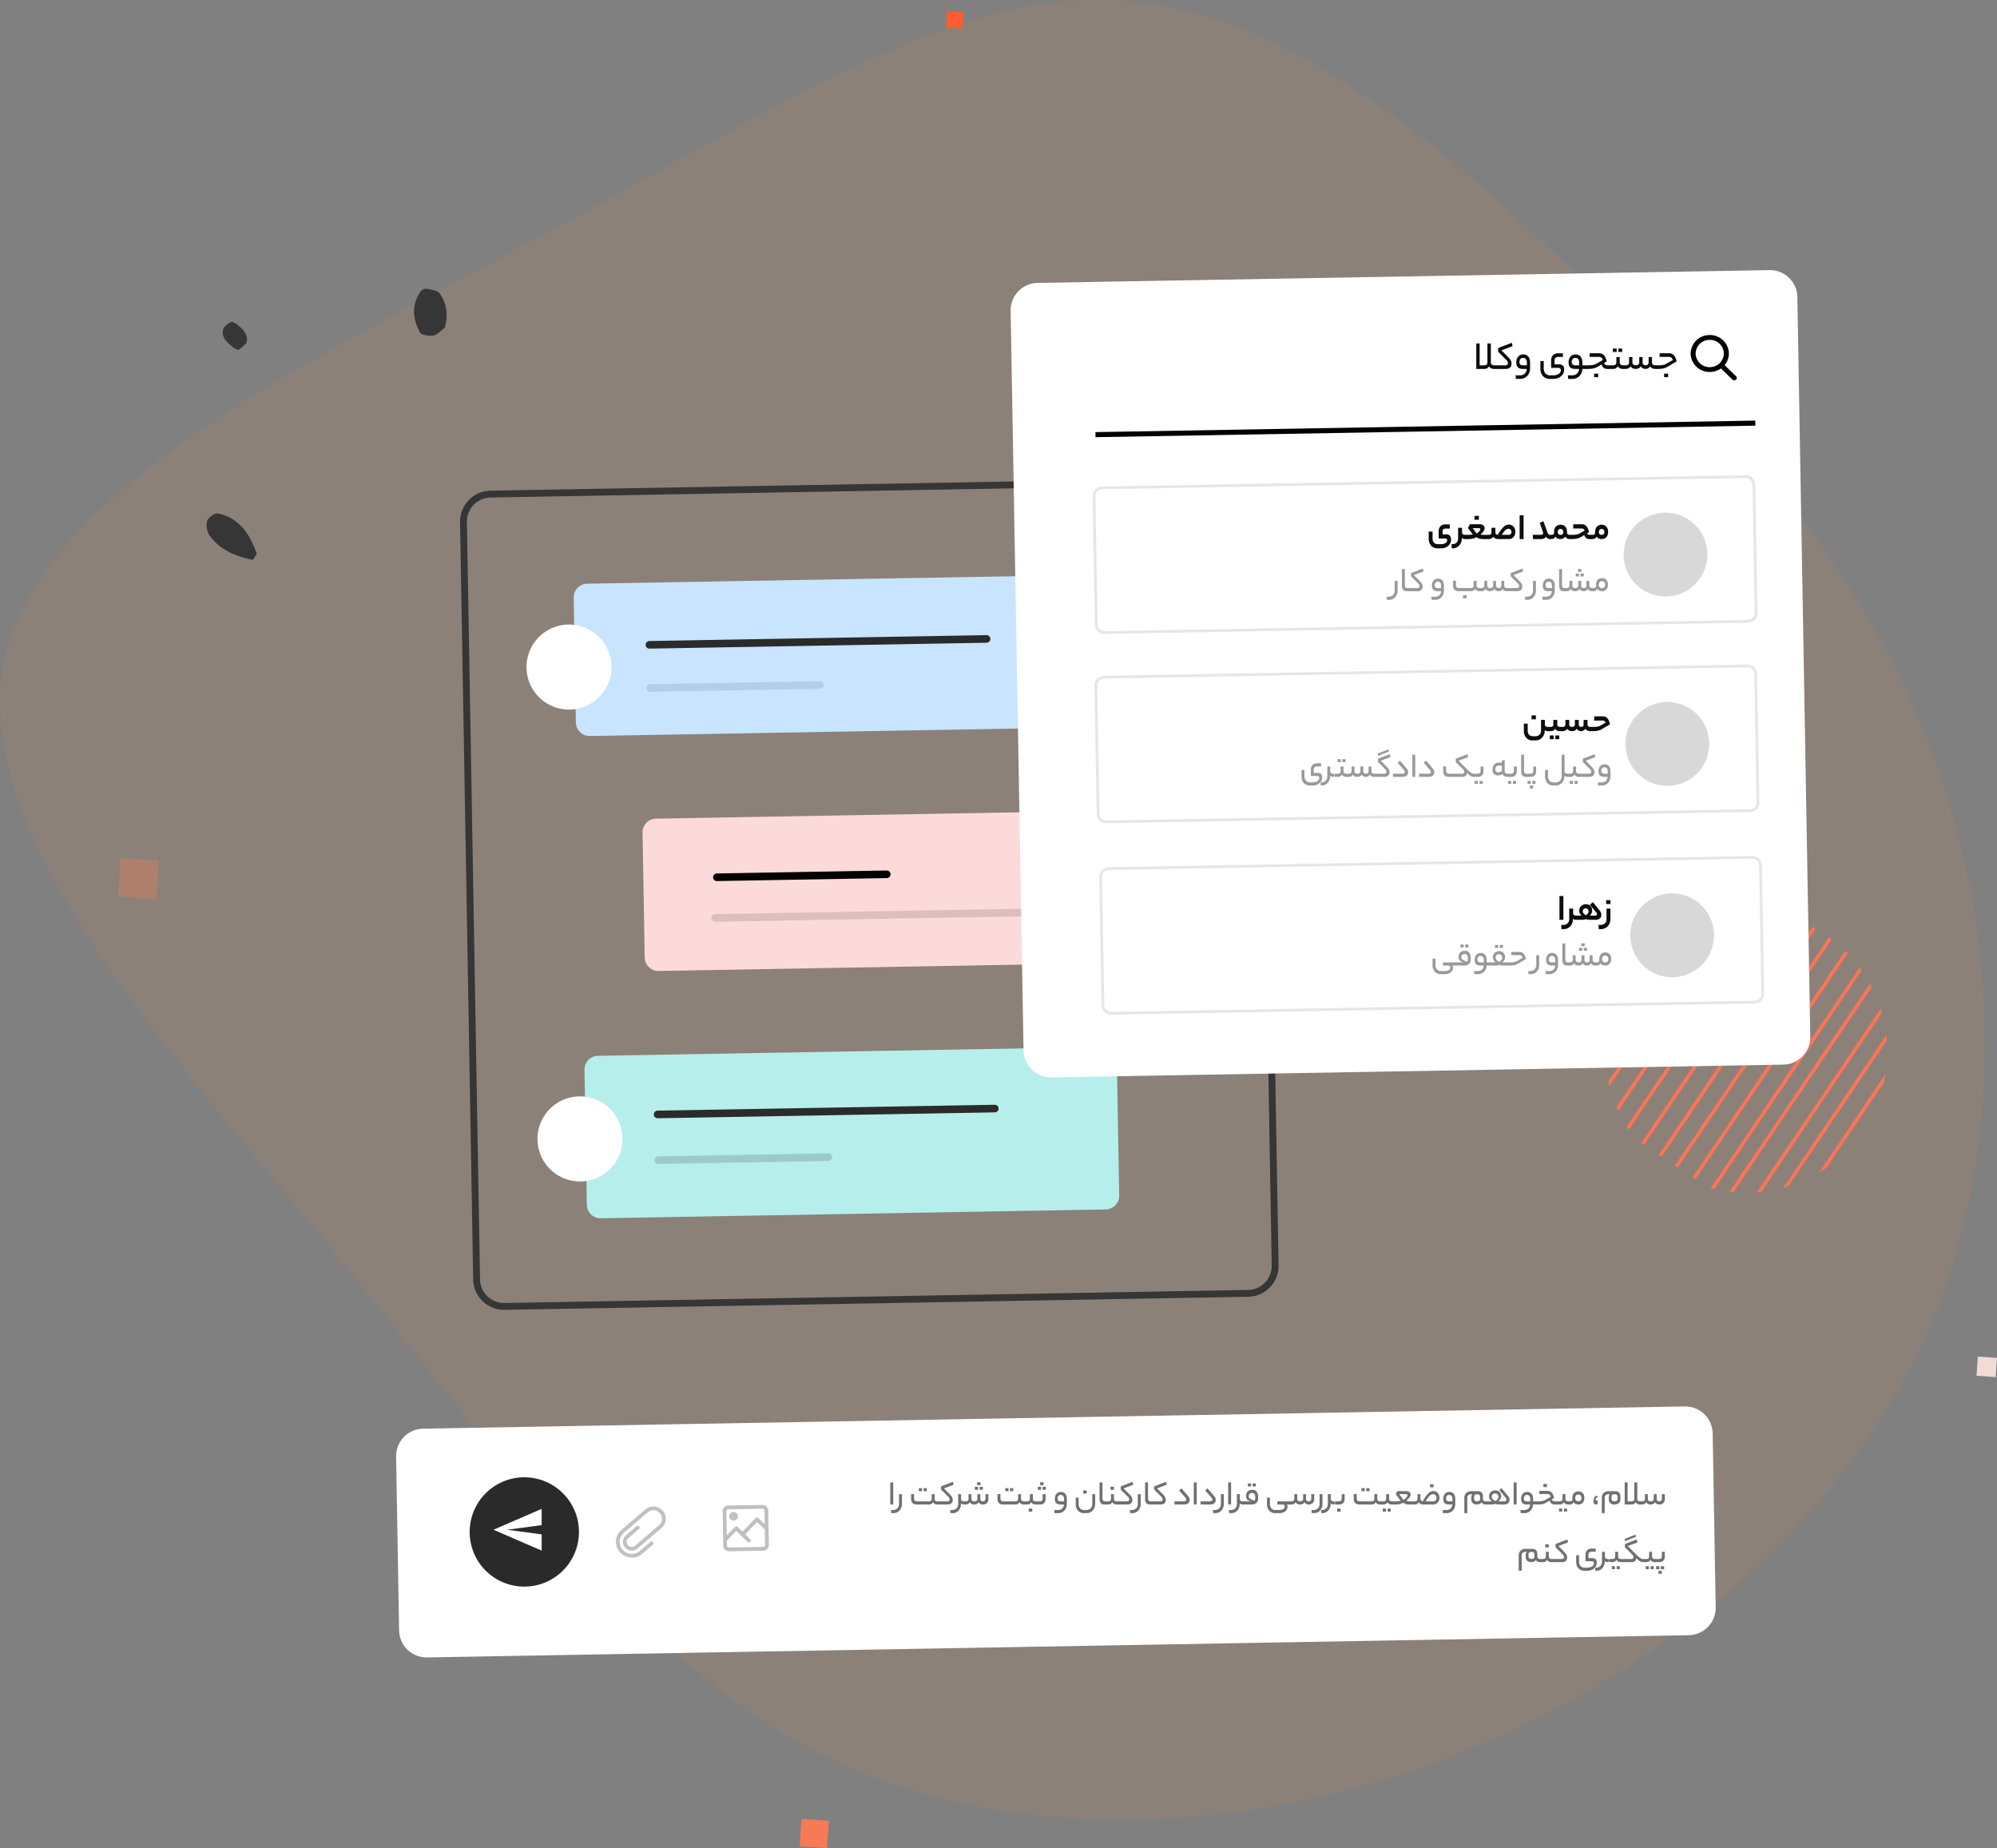 <svg xmlns="http://www.w3.org/2000/svg" xmlns:xlink="http://www.w3.org/1999/xlink" width="727.942" height="673.571" viewBox="0 0 727.942 673.571">
  <rect x="0" y="0" width="727.942" height="673.571" fill="#808080" stroke="none"/>
  <defs>
    <clipPath id="clip-path">
      <path id="Path_1460" data-name="Path 1460" d="M51.4,102.835A51.418,51.418,0,1,0,0,51.417,51.41,51.41,0,0,0,51.4,102.835Z" transform="translate(0.185 0.597)"/>
    </clipPath>
  </defs>
  <g id="Group_112" data-name="Group 112" transform="translate(-284.872 -108.541)">
    <path id="blob_3_" data-name="blob (3)" d="M504.186,47.342c52.648,50.477,98.783,101.5,123.75,167.713C652.9,280.73,656.7,361.6,625.765,429.989c-30.937,67.845-96.612,123.207-172.6,152.516s-162.828,32.023-229.045-.543C157.9,548.854,111.77,479.38,50.98,404.479-10.352,329.578-86.881,248.164-74.4,184.118-61.371,120.072,40.125,72.309,123.71,27.26,206.753-17.789,270.8-61.21,332.131-57.41S452.081-3.677,504.186,47.342Z" transform="translate(360.621 166.184)" fill="#ff8e3c" opacity="0.1"/>
    <g id="Group" transform="translate(305.002 93.077)">
      <g id="Image" transform="translate(46.807) rotate(4)">
        <g id="Shape-Group" transform="translate(0 0)">
          <g id="SHape" transform="translate(0 0)">
            <g id="Group-62" transform="translate(0 329)">
              <path id="Rectangle" d="M0,0H14V14H0Z" fill="rgba(247,122,86,0.32)" fill-rule="evenodd"/>
              <path id="Rectangle-2" data-name="Rectangle" d="M0,0H10V10H0Z" transform="translate(272 332)" fill="#f77a56" fill-rule="evenodd"/>
            </g>
            <path id="Rectangle-3" data-name="Rectangle" d="M0,0H7V7H0Z" transform="translate(688 463)" fill="#f2dad5" fill-rule="evenodd"/>
            <path id="Rectangle-4" data-name="Rectangle" d="M0,0H6V6H0Z" transform="translate(279 0)" fill="#ff5b32" fill-rule="evenodd"/>
          </g>
          <g id="Shape-2" data-name="Shape" transform="translate(525.33 286.836)">
            <g id="Group-34" transform="translate(52.029 0.351) rotate(30)">
              <path id="Mask" d="M51.4,102.835A51.418,51.418,0,1,0,0,51.417,51.41,51.41,0,0,0,51.4,102.835Z" transform="translate(0.185 0.597)" fill="none" fill-rule="evenodd"/>
              <g id="Group_111" data-name="Group 111" clip-path="url(#clip-path)">
                <g id="Group-34-2" data-name="Group-34" transform="translate(-7.09 -8.438)">
                  <path id="Rectangle-5" data-name="Rectangle" d="M0,0H1.285V109.262H0Z" transform="translate(0.577 0.151)" fill="#ff7356" fill-rule="evenodd"/>
                  <path id="Rectangle-6" data-name="Rectangle" d="M0,0H1.285V109.262H0Z" transform="translate(8.288 0.151)" fill="#ff7356" fill-rule="evenodd"/>
                  <path id="Rectangle-Copy-3" d="M0,0H1.285V109.262H0Z" transform="translate(15.356 0.151)" fill="#ff7356" fill-rule="evenodd"/>
                  <path id="Rectangle-Copy-4" d="M0,0H1.285V109.262H0Z" transform="translate(23.066 0.151)" fill="#ff7356" fill-rule="evenodd"/>
                  <path id="Rectangle-Copy-5" d="M0,0H1.285V109.262H0Z" transform="translate(30.776 0.151)" fill="#ff7356" fill-rule="evenodd"/>
                  <path id="Rectangle-Copy-6" d="M0,0H1.285V109.262H0Z" transform="translate(37.844 0.151)" fill="#ff7356" fill-rule="evenodd"/>
                  <path id="Rectangle-Copy-7" d="M0,0H1.285V109.262H0Z" transform="translate(45.555 0.151)" fill="#ff7356" fill-rule="evenodd"/>
                  <path id="Rectangle-Copy-8" d="M0,0H1.285V109.262H0Z" transform="translate(53.265 0.151)" fill="#ff7356" fill-rule="evenodd"/>
                  <path id="Rectangle-Copy-9" d="M0,0H1.285V109.262H0Z" transform="translate(60.333 0.151)" fill="#ff7356" fill-rule="evenodd"/>
                  <path id="Rectangle-Copy-10" d="M0,0H1.285V109.262H0Z" transform="translate(68.043 0.151)" fill="#ff7356" fill-rule="evenodd"/>
                  <path id="Rectangle-Copy-11" d="M0,0H1.285V109.262H0Z" transform="translate(75.754 0.151)" fill="#ff7356" fill-rule="evenodd"/>
                  <path id="Rectangle-Copy-12" d="M0,0H1.285V109.262H0Z" transform="translate(82.179 0.151)" fill="#ff7356" fill-rule="evenodd"/>
                  <path id="Rectangle-Copy-13" d="M0,0H1.285V109.262H0Z" transform="translate(90.532 0.151)" fill="#ff7356" fill-rule="evenodd"/>
                  <path id="Rectangle-Copy-14" d="M0,0H1.285V109.262H0Z" transform="translate(97.6 0.151)" fill="#ff7356" fill-rule="evenodd"/>
                  <path id="Rectangle-Copy-14-2" data-name="Rectangle-Copy-14" d="M0,0H1.285V109.262H0Z" transform="translate(105.31 0.151)" fill="#ff7356" fill-rule="evenodd"/>
                </g>
              </g>
            </g>
          </g>
          <g id="Shape-3" data-name="Shape" transform="translate(22 114.111)">
            <path id="Fill-305" d="M19,13.741c-.572.91-1.119,2.313-1.479,2.258C11.4,15.072,5.509,13.308,1.249,8.074A6.73,6.73,0,0,1,.14,2.945C.515,1.63,2.617-.129,3.771.008,11.555.983,15.982,6.556,19,13.741" transform="translate(0.749 87.108)" fill="#363636" fill-rule="evenodd"/>
            <path id="Fill-291" d="M8.91,7.275A19.55,19.55,0,0,1,6.252,9.952c-.285.2-1.494-.288-2.069-.691C1.732,7.587-.641,5.717.158,2.708.424,1.689,1.708.774,2.754.051c.294-.208,1.5.268,2.088.659C7.336,2.36,9.47,4.218,8.91,7.275" transform="translate(1.749 17.108)" fill="#363636" fill-rule="evenodd"/>
            <path id="Fill-255" d="M11.653,13.676C10.34,14.788,9.222,16.427,7.737,16.8c-1.558.411-4.438.19-5.04-.752C-.251,11.366-1.161,6.275,1.9,1.189A2.681,2.681,0,0,1,3.931.007C5.641.217,7.967.3,8.856,1.344c3.027,3.543,3.644,7.862,2.8,12.331" transform="translate(70.749 0.108)" fill="#363636" fill-rule="evenodd"/>
          </g>
        </g>
        <g id="Card-2" transform="translate(114.427 486.911)">
          <path id="Rectangle-7" data-name="Rectangle" d="M10.009.074,55.22.067,470,0q.245,0,.491.012t.489.036q.244.024.487.06t.484.084q.241.048.479.107t.473.131q.235.071.466.154t.458.177q.227.094.449.2t.438.221q.217.116.427.242t.415.263q.2.136.4.283t.387.3q.189.156.371.321t.356.338q.173.174.338.356t.321.372q.156.19.3.387t.283.4q.136.2.262.415t.242.427q.116.217.221.438t.2.449q.094.227.176.458t.154.466q.071.235.131.473t.108.479q.047.241.083.484t.06.487q.024.244.037.49T480,10l-.009,63.383q0,.245-.012.491t-.037.489q-.024.244-.06.487t-.084.483q-.047.241-.107.479t-.131.473q-.071.235-.154.466t-.177.458q-.094.227-.2.449t-.221.438q-.116.216-.242.427t-.263.415q-.136.2-.282.4t-.3.387q-.156.19-.321.372t-.338.355q-.173.174-.355.338t-.372.32q-.189.156-.387.3t-.4.283q-.2.136-.414.263t-.427.242q-.217.116-.438.221t-.449.2q-.227.094-.458.177t-.466.154q-.235.071-.473.131t-.478.108q-.241.048-.484.084t-.487.06q-.244.024-.489.036t-.491.012L10,83.455q-.246,0-.491-.012t-.49-.036q-.244-.024-.487-.06t-.484-.084q-.241-.048-.479-.107T7.1,83.025q-.235-.071-.466-.154t-.458-.177q-.227-.094-.449-.2t-.438-.221q-.217-.116-.427-.242t-.415-.263q-.2-.136-.4-.283t-.387-.3q-.19-.156-.372-.321t-.356-.338q-.174-.174-.338-.356T2.271,79.8q-.156-.19-.3-.387t-.283-.4q-.136-.2-.263-.415t-.242-.427q-.116-.216-.221-.438t-.2-.449q-.094-.227-.177-.458t-.154-.466Q.361,76.123.3,75.885t-.107-.479q-.048-.241-.084-.484t-.06-.487q-.024-.244-.036-.489T0,73.455l.01-63.383q0-.245.012-.49T.06,9.092Q.084,8.848.12,8.6T.2,8.121q.048-.241.108-.479T.442,7.17Q.513,6.935.6,6.7t.177-.458q.094-.227.2-.449t.221-.438q.116-.216.242-.427T1.7,4.518q.136-.2.283-.4t.3-.387q.156-.19.321-.372T2.94,3q.174-.174.355-.338t.372-.321q.19-.156.387-.3t.4-.283q.2-.136.415-.263T5.3,1.255q.216-.116.438-.221t.449-.2Q6.41.742,6.641.659T7.107.505Q7.342.434,7.58.374T8.058.267Q8.3.219,8.542.183t.487-.06Q9.273.1,9.518.086T10.009.074Z" transform="translate(0.053 42.63) rotate(-5)" fill="#fff" fill-rule="evenodd"/>
          <g id="Group-9" transform="translate(29.56 56.882)">
            <path id="Oval" d="M19.883,39.838A19.919,19.919,0,1,0,0,19.919,19.9,19.9,0,0,0,19.883,39.838Z" fill="#2a2a2a" fill-rule="evenodd"/>
            <g id="flaticon1589668969-svg" transform="matrix(-0.998, 0.07, -0.07, -0.998, 27.53, 26.392)">
              <path id="Path" d="M0,15.2,17.571,7.6,0,0V5.912L12.551,7.6,0,9.29Z" transform="translate(0.817 0.189)" fill="#fff"/>
            </g>
          </g>
          <g id="flaticon1589669005-svg" transform="translate(83.03 64.271)" opacity="0.245">
            <path id="Path-2" data-name="Path" d="M8.093,8.534a.669.669,0,0,0,0-.955.692.692,0,0,0-.968,0L3.5,11.151a3.148,3.148,0,0,0,0,4.51,3.254,3.254,0,0,0,4.572,0L16.253,7.6a4.408,4.408,0,0,0,0-6.287,4.556,4.556,0,0,0-6.391,0L1.7,9.357a5.667,5.667,0,0,0,0,8.1,5.8,5.8,0,0,0,4.1,1.679,5.767,5.767,0,0,0,4.105-1.679l3.621-3.572a.669.669,0,0,0,0-.955.692.692,0,0,0-.968,0L8.944,16.5a4.475,4.475,0,0,1-6.274,0,4.329,4.329,0,0,1,0-6.189l8.16-8.048a3.126,3.126,0,0,1,2.219-.905,3.167,3.167,0,0,1,2.219.905,3.041,3.041,0,0,1,.918,2.189,3.081,3.081,0,0,1-.918,2.189L7.092,14.706a1.9,1.9,0,0,1-2.637,0,1.811,1.811,0,0,1,0-2.6Z"/>
          </g>
          <g id="flaticon1589669146-svg" transform="translate(120.88 62.193) rotate(-5)" opacity="0.249">
            <path id="Shape-4" data-name="Shape" d="M14.566,0H2.081A2.085,2.085,0,0,0,0,2.085V14.592a2.085,2.085,0,0,0,2.081,2.085H14.566a2.085,2.085,0,0,0,2.081-2.085V2.085A2.085,2.085,0,0,0,14.566,0ZM2.081,1.39H14.566a.7.7,0,0,1,.694.695V7.008L12.975,4.72a.693.693,0,0,0-.981,0L7.109,9.614,5.346,7.847a.693.693,0,0,0-.981,0L1.387,10.83V2.085A.7.7,0,0,1,2.081,1.39Zm12.485,13.9H2.081a.7.7,0,0,1-.694-.695V12.8L4.855,9.321l4.018,4.025a.694.694,0,1,0,.981-.982L8.09,10.6l4.395-4.4,2.774,2.779v5.618A.7.7,0,0,1,14.566,15.287Z"/>
            <path id="Path-3" data-name="Path" d="M3.171,1.588A1.585,1.585,0,1,1,1.585,0,1.587,1.587,0,0,1,3.171,1.588Z" transform="translate(2.378 2.382)"/>
          </g>
        </g>
        <g id="Card-3" transform="translate(114.633 161.91)">
          <g id="Group-64">
            <g id="Card-1">
              <path id="Rectangle-8" data-name="Rectangle" d="M10.027.029,281.154,0q.246,0,.491.012t.489.036q.245.024.488.06t.483.084q.241.048.479.108t.473.131q.235.071.466.154t.458.177q.227.094.449.2t.438.221q.217.116.428.242t.414.263q.2.136.4.283t.386.3q.19.156.372.321t.356.338q.173.174.338.355t.321.372q.155.19.3.387t.282.4q.137.2.263.415t.242.427q.116.217.22.438t.2.449q.094.227.177.458t.154.466q.071.235.131.473t.107.479q.048.241.084.484t.06.487q.024.244.036.49t.012.491l-.028,276.091q0,.246-.012.491t-.036.489q-.024.245-.06.487t-.084.484q-.048.241-.108.479t-.131.472q-.071.235-.154.466t-.176.458q-.094.227-.2.449t-.221.438q-.116.217-.242.427t-.262.415q-.137.2-.283.4t-.3.387q-.155.189-.32.371t-.339.356q-.173.173-.355.338t-.372.321q-.189.155-.386.3t-.4.283q-.2.136-.414.263t-.427.241q-.217.116-.438.221t-.449.2q-.227.094-.458.177t-.466.154q-.235.071-.473.13t-.478.108q-.241.048-.484.084t-.487.06q-.244.024-.489.036t-.491.012L10,296.118q-.245,0-.491-.012t-.49-.036q-.244-.024-.487-.06t-.484-.084q-.241-.048-.479-.107t-.473-.131q-.235-.072-.466-.154t-.458-.177q-.227-.094-.449-.2t-.438-.22q-.217-.116-.427-.242t-.415-.263q-.2-.136-.4-.283t-.387-.3q-.19-.155-.372-.32t-.355-.339q-.174-.173-.338-.355t-.321-.372q-.156-.19-.3-.387t-.283-.4q-.136-.2-.263-.415t-.242-.427q-.116-.216-.221-.438t-.2-.449q-.094-.227-.177-.458t-.154-.466q-.071-.235-.131-.473t-.108-.479q-.048-.241-.084-.484t-.06-.487q-.024-.244-.036-.489T0,286.118L.029,10.027q0-.245.012-.491t.036-.489Q.1,8.8.138,8.56t.084-.483Q.269,7.836.329,7.6T.46,7.125q.071-.235.154-.466T.791,6.2q.094-.227.2-.449t.221-.438q.116-.216.242-.427t.263-.415q.136-.2.283-.4t.3-.387q.156-.19.321-.372t.338-.355q.174-.174.355-.338T3.685,2.3q.19-.156.387-.3t.4-.283q.2-.136.415-.263t.427-.242q.216-.116.438-.221T6.2.79Q6.428.7,6.659.613T7.125.46Q7.36.388,7.6.329T8.077.221Q8.317.173,8.56.137t.487-.06q.244-.024.489-.036T10.027.029Z" transform="translate(0.572 26.192) rotate(-5)" fill="none" stroke="#363636" stroke-width="2.5" fill-rule="evenodd"/>
            </g>
            <g id="Group-58" transform="translate(42.136 55.71) rotate(-5)">
              <g id="Group-72" transform="translate(0.888 0.269)">
                <path id="Rectangle-9" data-name="Rectangle" d="M5,0H189.083q.122,0,.245.006t.245.018q.122.012.243.03t.242.042q.12.024.239.054t.237.065q.117.036.233.077T191,.381q.113.047.224.1t.219.11q.108.058.214.121t.207.131q.1.068.2.141t.193.151q.1.078.186.16t.177.169q.087.087.17.178t.16.186q.078.095.151.193t.141.2q.068.1.131.207t.121.213q.058.108.111.219t.1.224q.047.113.088.229t.077.233q.036.117.066.236t.054.239q.024.12.042.242t.03.244q.012.122.018.245t.006.245V50.518q0,.123-.006.245t-.018.245q-.012.122-.03.243t-.042.242q-.024.12-.054.239t-.066.236q-.035.117-.077.233t-.088.229q-.047.113-.1.224t-.111.219q-.058.108-.121.213t-.131.207q-.068.1-.141.2t-.151.194q-.078.095-.16.186t-.17.178q-.086.087-.177.169t-.186.16q-.1.078-.193.151t-.2.141q-.1.068-.207.131t-.214.121q-.108.058-.219.11t-.224.1q-.114.047-.229.088t-.233.077q-.118.036-.237.065t-.239.054q-.12.024-.242.042t-.243.03q-.123.012-.245.018t-.245.006H5q-.123,0-.245-.006t-.245-.018q-.122-.012-.244-.03t-.242-.042q-.12-.024-.239-.054T3.548,55.3q-.117-.036-.233-.077t-.229-.088q-.113-.047-.224-.1t-.219-.11q-.108-.058-.213-.121t-.207-.131q-.1-.068-.2-.141t-.193-.151q-.095-.078-.186-.16t-.178-.169q-.087-.087-.169-.178t-.16-.186q-.078-.095-.151-.194t-.141-.2q-.068-.1-.131-.207T.59,52.875q-.058-.108-.11-.219t-.1-.224Q.334,52.318.292,52.2t-.077-.233Q.18,51.852.15,51.733T.1,51.493q-.024-.12-.042-.242t-.03-.243q-.012-.122-.018-.245T0,50.518V5q0-.123.006-.245t.018-.245q.012-.122.03-.244T.1,4.024Q.12,3.9.15,3.784t.065-.236q.036-.117.077-.233t.088-.229q.047-.113.1-.224t.11-.219q.058-.108.121-.213t.131-.207q.068-.1.141-.2t.151-.193q.078-.095.16-.186t.169-.178q.087-.087.178-.169t.186-.16q.095-.078.193-.151t.2-.141q.1-.068.207-.131T2.642.59q.108-.058.219-.11t.224-.1Q3.2.334,3.315.292T3.548.215Q3.665.18,3.784.15T4.024.1q.12-.024.242-.042t.244-.03q.122-.012.245-.018T5,0Z" fill="#c8e4ff" fill-rule="evenodd"/>
                <path id="Rectangle-10" data-name="Rectangle" d="M5,0H189.083q.122,0,.245.006t.245.018q.122.012.243.03t.242.042q.12.024.239.054t.237.065q.117.036.233.077T191,.381q.113.047.224.1t.219.11q.108.058.214.121t.207.131q.1.068.2.141t.193.151q.1.078.186.16t.177.169q.087.087.17.178t.16.186q.078.095.151.193t.141.2q.068.1.131.207t.121.213q.058.108.111.219t.1.224q.047.113.088.229t.077.233q.036.117.066.236t.054.239q.024.12.042.242t.03.244q.012.122.018.245t.006.245v49.22q0,.123-.006.245t-.018.245q-.012.122-.03.243t-.042.242q-.024.12-.054.239t-.066.237q-.035.117-.077.233t-.088.229q-.047.113-.1.224t-.111.219q-.058.108-.121.213t-.131.207q-.068.1-.141.2t-.151.193q-.078.095-.16.186t-.17.178q-.086.087-.177.169t-.186.16q-.1.078-.193.151t-.2.141q-.1.068-.207.131t-.214.121q-.108.058-.219.11t-.224.1q-.114.047-.229.088t-.233.077q-.118.036-.237.065t-.239.054q-.12.024-.242.042t-.243.03q-.123.012-.245.018t-.245.006H5q-.123,0-.245-.006t-.245-.018q-.122-.012-.244-.03t-.242-.042q-.12-.024-.239-.054T3.548,59q-.117-.036-.233-.077t-.229-.088q-.113-.047-.224-.1t-.219-.11q-.108-.058-.213-.121t-.207-.131q-.1-.068-.2-.141t-.193-.151q-.095-.078-.186-.16t-.178-.169q-.087-.087-.169-.178t-.16-.186Q1.057,57.3.984,57.2T.842,57q-.068-.1-.131-.207T.59,56.576q-.058-.108-.11-.219t-.1-.224Q.334,56.019.292,55.9t-.077-.233Q.18,55.553.15,55.434T.1,55.195q-.024-.12-.042-.242t-.03-.243q-.012-.122-.018-.245T0,54.219V5q0-.123.006-.245t.018-.245q.012-.122.03-.244T.1,4.024Q.12,3.9.15,3.784t.065-.236q.036-.117.077-.233t.088-.229q.047-.113.1-.224t.11-.219q.058-.108.121-.213t.131-.207q.068-.1.141-.2t.151-.193q.078-.095.16-.186t.169-.178q.087-.087.178-.169t.186-.16q.095-.078.193-.151t.2-.141q.1-.068.207-.131T2.642.59q.108-.058.219-.11t.224-.1Q3.2.334,3.315.292T3.548.215Q3.665.18,3.784.15T4.024.1q.12-.024.242-.042t.244-.03q.122-.012.245-.018T5,0Z" transform="translate(0.924 172.103)" fill="#b6eeec" fill-rule="evenodd"/>
                <path id="Rectangle-11" data-name="Rectangle" d="M5,0H189.083q.122,0,.245.006t.245.018q.122.012.243.03t.242.042q.12.024.239.054t.237.065q.117.036.233.077T191,.381q.113.047.224.1t.219.11q.108.058.214.121t.207.131q.1.068.2.141t.193.151q.1.078.186.16t.177.169q.087.087.17.178t.16.186q.078.095.151.193t.141.2q.068.1.131.207t.121.213q.058.108.111.219t.1.224q.047.113.088.229t.077.233q.036.117.066.236t.054.239q.024.12.042.242t.03.244q.012.122.018.245t.006.245V50.518q0,.123-.006.245t-.018.245q-.012.122-.03.243t-.042.242q-.024.12-.054.239t-.066.236q-.035.117-.077.233t-.088.229q-.047.113-.1.224t-.111.219q-.058.108-.121.213t-.131.207q-.068.1-.141.2t-.151.194q-.078.095-.16.186t-.17.178q-.086.087-.177.169t-.186.16q-.1.078-.193.151t-.2.141q-.1.068-.207.131t-.214.121q-.108.058-.219.11t-.224.1q-.114.047-.229.088t-.233.077q-.118.036-.237.065t-.239.054q-.12.024-.242.042t-.243.03q-.123.012-.245.018t-.245.006H5q-.123,0-.245-.006t-.245-.018q-.122-.012-.244-.03t-.242-.042q-.12-.024-.239-.054T3.548,55.3q-.117-.036-.233-.077t-.229-.088q-.113-.047-.224-.1t-.219-.11q-.108-.058-.213-.121t-.207-.131q-.1-.068-.2-.141t-.193-.151q-.095-.078-.186-.16t-.178-.169q-.087-.087-.169-.178t-.16-.186q-.078-.095-.151-.194t-.141-.2q-.068-.1-.131-.207T.59,52.875q-.058-.108-.11-.219t-.1-.224Q.334,52.318.292,52.2t-.077-.233Q.18,51.852.15,51.733T.1,51.493q-.024-.12-.042-.242t-.03-.243q-.012-.122-.018-.245T0,50.518V5q0-.123.006-.245t.018-.245q.012-.122.03-.244T.1,4.024Q.12,3.9.15,3.784t.065-.236q.036-.117.077-.233t.088-.229q.047-.113.1-.224t.11-.219q.058-.108.121-.213t.131-.207q.068-.1.141-.2t.151-.193q.078-.095.16-.186t.169-.178q.087-.087.178-.169t.186-.16q.095-.078.193-.151t.2-.141q.1-.068.207-.131T2.642.59q.108-.058.219-.11t.224-.1Q3.2.334,3.315.292T3.548.215Q3.665.18,3.784.15T4.024.1q.12-.024.242-.042t.244-.03q.122-.012.245-.018T5,0Z" transform="translate(23.601 86.052)" fill="#fddada" fill-rule="evenodd"/>
              </g>
              <path id="Rectangle-12" data-name="Rectangle" d="M1.387,0H124.3q.068,0,.136.007t.135.02q.066.013.132.033t.128.046q.063.026.123.058t.117.07q.056.038.109.081a1.322,1.322,0,0,1,.1.091q.048.048.091.1t.081.109a1.34,1.34,0,0,1,.07.117q.032.06.058.123t.046.128a1.289,1.289,0,0,1,.033.132,1.151,1.151,0,0,1,.02.135,1.322,1.322,0,0,1,.007.136v0a1.322,1.322,0,0,1-.007.136,1.151,1.151,0,0,1-.02.135,1.29,1.29,0,0,1-.033.132q-.02.065-.046.128t-.058.123a1.339,1.339,0,0,1-.07.117q-.038.057-.081.109t-.091.1a1.321,1.321,0,0,1-.1.091q-.053.043-.109.081t-.117.07q-.06.032-.123.058t-.128.046q-.066.02-.132.033t-.135.02q-.068.007-.136.007H1.387q-.068,0-.136-.007t-.135-.02Q1.05,2.736.984,2.716T.856,2.67Q.793,2.644.733,2.612t-.117-.07Q.56,2.5.507,2.461t-.1-.091q-.048-.048-.091-.1T.234,2.159Q.2,2.1.164,2.043T.106,1.92Q.079,1.857.06,1.792T.027,1.66q-.013-.067-.02-.135T0,1.389v0q0-.068.007-.136t.02-.135Q.04,1.05.06.984T.106.856Q.132.793.164.733T.234.616Q.272.56.315.507t.091-.1Q.454.358.507.315T.616.234Q.673.2.733.164T.856.106Q.919.079.984.06T1.116.027q.067-.013.135-.02T1.387,0Z" transform="translate(26.802 21.55)" fill="#2b2b2b" fill-rule="evenodd"/>
              <path id="Rectangle-13" data-name="Rectangle" d="M1.387,0H124.3q.068,0,.136.007t.135.02q.066.013.132.033t.128.046q.063.026.123.058t.117.07q.056.038.109.081a1.322,1.322,0,0,1,.1.091q.048.048.091.1t.081.109a1.34,1.34,0,0,1,.07.117q.032.06.058.123t.046.128a1.289,1.289,0,0,1,.033.132,1.151,1.151,0,0,1,.02.135,1.322,1.322,0,0,1,.007.136v0a1.322,1.322,0,0,1-.007.136,1.151,1.151,0,0,1-.02.135,1.29,1.29,0,0,1-.033.132q-.02.065-.046.128t-.058.123a1.339,1.339,0,0,1-.07.117q-.038.057-.081.109t-.091.1a1.321,1.321,0,0,1-.1.091q-.053.043-.109.081t-.117.07q-.06.032-.123.058t-.128.046q-.066.02-.132.033t-.135.02q-.068.007-.136.007H1.387q-.068,0-.136-.007t-.135-.02Q1.05,2.736.984,2.716T.856,2.67Q.793,2.644.733,2.612t-.117-.07Q.56,2.5.507,2.461t-.1-.091q-.048-.048-.091-.1T.234,2.159Q.2,2.1.164,2.043T.106,1.92Q.079,1.857.06,1.792T.027,1.66q-.013-.067-.02-.135T0,1.389v0q0-.068.007-.136t.02-.135Q.04,1.05.06.984T.106.856Q.132.793.164.733T.234.616Q.272.56.315.507t.091-.1Q.454.358.507.315T.616.234Q.673.2.733.164T.856.106Q.919.079.984.06T1.116.027q.067-.013.135-.02T1.387,0Z" transform="translate(26.802 192.729)" fill="#2b2b2b" fill-rule="evenodd"/>
              <path id="Rectangle-14" data-name="Rectangle" d="M1.387,0H124.3q.068,0,.136.007t.135.02q.066.013.132.033t.128.046q.063.026.123.058t.117.07q.056.038.109.081a1.322,1.322,0,0,1,.1.091q.048.048.091.1t.081.109a1.34,1.34,0,0,1,.07.117q.032.06.058.123t.046.128a1.289,1.289,0,0,1,.033.132,1.151,1.151,0,0,1,.02.135,1.322,1.322,0,0,1,.007.136v0a1.322,1.322,0,0,1-.007.136,1.151,1.151,0,0,1-.02.135,1.29,1.29,0,0,1-.033.132q-.02.065-.046.128t-.058.123a1.339,1.339,0,0,1-.07.117q-.038.057-.081.109t-.091.1a1.321,1.321,0,0,1-.1.091q-.053.043-.109.081t-.117.07q-.06.032-.123.058t-.128.046q-.066.02-.132.033t-.135.02q-.068.007-.136.007H1.387q-.068,0-.136-.007t-.135-.02Q1.05,2.736.984,2.716T.856,2.67Q.793,2.644.733,2.612t-.117-.07Q.56,2.5.507,2.461t-.1-.091q-.048-.048-.091-.1T.234,2.159Q.2,2.1.164,2.043T.106,1.92Q.079,1.857.06,1.792T.027,1.66q-.013-.067-.02-.135T0,1.389v0q0-.068.007-.136t.02-.135Q.04,1.05.06.984T.106.856Q.132.793.164.733T.234.616Q.272.56.315.507t.091-.1Q.454.358.507.315T.616.234Q.673.2.733.164T.856.106Q.919.079.984.06T1.116.027q.067-.013.135-.02T1.387,0Z" transform="translate(48.983 121.481)" fill="rgba(0,0,0,0.13)" fill-rule="evenodd"/>
              <path id="Rectangle-15" data-name="Rectangle" d="M1.387,0h61.92q.068,0,.136.007t.135.02q.067.013.132.033t.128.046q.063.026.123.058t.117.07q.057.038.109.081t.1.091q.048.048.091.1t.081.109q.038.057.07.117t.058.123q.026.063.046.128t.033.132q.013.067.02.135t.007.136v0q0,.068-.007.136t-.02.135q-.013.067-.033.132t-.046.128q-.026.063-.058.123t-.07.117q-.038.057-.081.109t-.091.1q-.048.048-.1.091t-.109.081q-.057.038-.117.07t-.123.058q-.063.026-.128.046t-.132.033q-.067.013-.135.02t-.136.007H1.387q-.068,0-.136-.007t-.135-.02Q1.05,2.736.984,2.716T.856,2.67Q.793,2.644.733,2.612t-.117-.07Q.56,2.5.507,2.461t-.1-.091q-.048-.048-.091-.1T.234,2.159Q.2,2.1.164,2.043T.106,1.92Q.079,1.857.06,1.792T.027,1.66q-.013-.067-.02-.135T0,1.389v0q0-.068.007-.136t.02-.135Q.04,1.05.06.984T.106.856Q.132.793.164.733T.234.616Q.272.56.315.507t.091-.1Q.454.358.507.315T.616.234Q.673.2.733.164T.856.106Q.919.079.984.06T1.116.027q.067-.013.135-.02T1.387,0Z" transform="translate(49.907 106.677)" fill-rule="evenodd"/>
              <path id="Rectangle-16" data-name="Rectangle" d="M1.387,0h61.92q.068,0,.136.007t.135.02q.067.013.132.033t.128.046q.063.026.123.058t.117.07q.057.038.109.081t.1.091q.048.048.091.1t.081.109q.038.057.07.117t.058.123q.026.063.046.128t.033.132q.013.067.02.135t.007.136v0q0,.068-.007.136t-.02.135q-.013.067-.033.132t-.046.128q-.026.063-.058.123t-.07.117q-.038.057-.081.109t-.091.1q-.048.048-.1.091t-.109.081q-.057.038-.117.07t-.123.058q-.063.026-.128.046t-.132.033q-.067.013-.135.02t-.136.007H1.387q-.068,0-.136-.007t-.135-.02Q1.05,2.736.984,2.716T.856,2.67Q.793,2.644.733,2.612t-.117-.07Q.56,2.5.507,2.461t-.1-.091q-.048-.048-.091-.1T.234,2.159Q.2,2.1.164,2.043T.106,1.92Q.079,1.857.06,1.792T.027,1.66q-.013-.067-.02-.135T0,1.389v0q0-.068.007-.136t.02-.135Q.04,1.05.06.984T.106.856Q.132.793.164.733T.234.616Q.272.56.315.507t.091-.1Q.454.358.507.315T.616.234Q.673.2.733.164T.856.106Q.919.079.984.06T1.116.027q.067-.013.135-.02T1.387,0Z" transform="translate(26.802 37.28)" fill="rgba(0,0,0,0.1)" fill-rule="evenodd"/>
              <path id="Rectangle-17" data-name="Rectangle" d="M1.387,0h61.92q.068,0,.136.007t.135.02q.067.013.132.033t.128.046q.063.026.123.058t.117.07q.057.038.109.081t.1.091q.048.048.091.1t.081.109q.038.057.07.117t.058.123q.026.063.046.128t.033.132q.013.067.02.135t.007.136v0q0,.068-.007.136t-.02.135q-.013.067-.033.132t-.046.128q-.026.063-.058.123t-.07.117q-.038.057-.081.109t-.091.1q-.048.048-.1.091t-.109.081q-.057.038-.117.07t-.123.058q-.063.026-.128.046t-.132.033q-.067.013-.135.02t-.136.007H1.387q-.068,0-.136-.007t-.135-.02Q1.05,2.736.984,2.716T.856,2.67Q.793,2.644.733,2.612t-.117-.07Q.56,2.5.507,2.461t-.1-.091q-.048-.048-.091-.1T.234,2.159Q.2,2.1.164,2.043T.106,1.92Q.079,1.857.06,1.792T.027,1.66q-.013-.067-.02-.135T0,1.389v0q0-.068.007-.136t.02-.135Q.04,1.05.06.984T.106.856Q.132.793.164.733T.234.616Q.272.56.315.507t.091-.1Q.454.358.507.315T.616.234Q.673.2.733.164T.856.106Q.919.079.984.06T1.116.027q.067-.013.135-.02T1.387,0Z" transform="translate(26.802 209.384)" fill="rgba(0,0,0,0.15)" fill-rule="evenodd"/>
            </g>
          </g>
          <path id="Oval-2" data-name="Oval" d="M15.5,31A15.5,15.5,0,1,0,0,15.5,15.5,15.5,0,0,0,15.5,31Z" transform="translate(28.046 70.734)" fill="#fff" fill-rule="evenodd"/>
          <path id="Oval-3" data-name="Oval" d="M15.5,31A15.5,15.5,0,1,0,0,15.5,15.5,15.5,0,0,0,15.5,31Z" transform="translate(44.033 241.993)" fill="#fff" fill-rule="evenodd"/>
        </g>
        <g id="Card-1-2" data-name="Card-1" transform="translate(308.837 97.433) rotate(-5)">
          <path id="Rectangle-18" data-name="Rectangle" d="M10,0H276.818q.246,0,.491.012t.489.036q.245.024.488.06t.483.084q.241.048.479.108t.473.131q.235.071.466.154t.458.177q.227.094.449.2t.438.221q.216.116.427.242t.415.263q.2.136.4.283t.387.3q.189.156.371.321t.356.338q.173.174.338.355t.321.372q.155.19.3.387t.282.4q.137.2.263.415t.242.427q.115.216.22.438t.2.449q.094.227.177.458t.154.466q.071.235.131.473t.107.479q.048.241.084.484t.06.487q.024.244.036.489t.012.491V279.6q0,.245-.012.491t-.036.489q-.024.244-.06.487t-.084.484q-.048.24-.107.479t-.131.473q-.071.234-.154.466t-.177.457q-.094.227-.2.449t-.22.438q-.116.217-.242.427t-.263.415q-.136.2-.282.4t-.3.387q-.156.19-.321.372t-.338.355q-.174.174-.356.339t-.371.32q-.19.156-.387.3t-.4.283q-.2.136-.415.262t-.427.242q-.217.116-.439.221t-.448.2q-.227.094-.458.176t-.466.154q-.235.072-.473.131t-.479.108q-.241.048-.483.084t-.488.06q-.244.024-.489.036t-.491.012H10q-.245,0-.491-.012t-.489-.036q-.244-.024-.487-.06t-.484-.084q-.241-.048-.479-.108t-.473-.131q-.235-.071-.466-.154t-.458-.176q-.227-.094-.449-.2t-.438-.221q-.216-.115-.427-.242t-.415-.262q-.2-.137-.4-.283t-.387-.3q-.19-.155-.372-.32t-.355-.339q-.174-.173-.338-.355t-.321-.372q-.156-.189-.3-.387t-.283-.4q-.136-.2-.263-.414t-.242-.428q-.116-.216-.221-.438t-.2-.449q-.094-.226-.177-.457t-.154-.466q-.071-.235-.131-.473t-.108-.479q-.048-.241-.084-.484t-.06-.487q-.024-.244-.036-.489T0,279.6V10q0-.245.012-.491t.036-.489q.024-.244.06-.487t.084-.484Q.24,7.808.3,7.569T.431,7.1Q.5,6.862.585,6.63t.177-.458q.094-.227.2-.449t.221-.438q.116-.216.242-.427t.263-.415q.136-.2.283-.4t.3-.387q.156-.19.321-.372t.338-.355q.174-.174.355-.338t.372-.321q.19-.156.387-.3t.4-.283q.2-.136.415-.263t.427-.242Q5.5,1.065,5.724.96t.449-.2Q6.4.667,6.63.585T7.1.431Q7.331.359,7.569.3T8.048.192q.241-.048.484-.084t.487-.06q.244-.024.489-.036T10,0Z" fill="#fff" fill-rule="evenodd"/>
          <path id="Rectangle-19" data-name="Rectangle" d="M0,0H240.557V1.85H0Z" transform="translate(30.13 54.739)" fill-rule="evenodd"/>
          <g id="flaticon1589669292-svg" transform="translate(247.557 23.281)">
            <path id="Shape-5" data-name="Shape" d="M16.4,15.17,12.3,11.047a6.566,6.566,0,0,0,1.634-4.323A6.855,6.855,0,0,0,6.965,0,6.855,6.855,0,0,0,0,6.724a6.855,6.855,0,0,0,6.965,6.724,7.061,7.061,0,0,0,3.99-1.217l4.137,4.154a.932.932,0,0,0,1.284.024A.857.857,0,0,0,16.4,15.17ZM6.965,1.754a5.067,5.067,0,0,1,5.148,4.97,5.067,5.067,0,0,1-5.148,4.97,5.067,5.067,0,0,1-5.148-4.97A5.067,5.067,0,0,1,6.965,1.754Z"/>
          </g>
          <g id="Group-63" transform="translate(29.205 75.095)">
            <path id="Rectangle-20" data-name="Rectangle" d="M3,0H237.558q.147,0,.293.014t.292.043q.144.029.285.072t.277.1q.136.056.266.126t.253.151q.122.082.236.175t.218.2q.1.1.2.218t.175.236a2.893,2.893,0,0,1,.151.252,2.834,2.834,0,0,1,.126.266,2.75,2.75,0,0,1,.1.277q.043.141.072.285a3.076,3.076,0,0,1,.058.585V49.74a3.076,3.076,0,0,1-.058.585q-.029.144-.072.286a2.748,2.748,0,0,1-.1.277,2.831,2.831,0,0,1-.126.266,2.874,2.874,0,0,1-.151.252q-.082.123-.175.236t-.2.218q-.1.1-.218.2t-.236.175q-.123.082-.253.151t-.266.126q-.136.056-.277.1t-.285.071q-.145.029-.292.043t-.293.014H3q-.147,0-.294-.014t-.291-.043q-.144-.029-.285-.071t-.277-.1q-.136-.056-.266-.126t-.252-.151q-.122-.082-.236-.175t-.218-.2q-.1-.1-.2-.218t-.175-.236q-.082-.122-.151-.252t-.126-.266q-.056-.136-.1-.277t-.072-.286q-.029-.144-.043-.291T0,49.74V3q0-.147.014-.294t.043-.291q.029-.144.072-.285t.1-.277q.056-.136.126-.266t.151-.252Q.587,1.21.681,1.1t.2-.218q.1-.1.218-.2T1.333.505q.123-.082.252-.151T1.851.228q.136-.056.277-.1T2.414.058q.144-.029.291-.043T3,0Z" fill="none" stroke="#e6e6e6" stroke-width="1" fill-rule="evenodd"/>
            <g id="Oval-4" data-name="Oval" transform="translate(192.655 12.633)">
              <path id="Oval-5" data-name="Oval" d="M15.266,30.533A15.267,15.267,0,1,0,0,15.267,15.266,15.266,0,0,0,15.266,30.533Z" fill="#d8d8d8" fill-rule="evenodd"/>
            </g>
          </g>
          <g id="Group-63-2" data-name="Group-63" transform="translate(28.674 144.096)">
            <path id="Rectangle-21" data-name="Rectangle" d="M3,0H237.558q.147,0,.293.014t.292.043q.144.029.285.072t.277.1q.136.056.266.126t.253.151q.122.082.236.175t.218.2q.1.1.2.218t.175.236a2.893,2.893,0,0,1,.151.252,2.834,2.834,0,0,1,.126.266,2.75,2.75,0,0,1,.1.277q.043.141.072.285a3.076,3.076,0,0,1,.058.585V49.74a3.076,3.076,0,0,1-.058.585q-.029.144-.072.286a2.748,2.748,0,0,1-.1.277,2.831,2.831,0,0,1-.126.266,2.874,2.874,0,0,1-.151.252q-.082.123-.175.236t-.2.218q-.1.1-.218.2t-.236.175q-.123.082-.253.151t-.266.126q-.136.056-.277.1t-.285.071q-.145.029-.292.043t-.293.014H3q-.147,0-.294-.014t-.291-.043q-.144-.029-.285-.071t-.277-.1q-.136-.056-.266-.126t-.252-.151q-.122-.082-.236-.175t-.218-.2q-.1-.1-.2-.218t-.175-.236q-.082-.122-.151-.252t-.126-.266q-.056-.136-.1-.277t-.072-.286q-.029-.144-.043-.291T0,49.74V3q0-.147.014-.294t.043-.291q.029-.144.072-.285t.1-.277q.056-.136.126-.266t.151-.252Q.587,1.21.681,1.1t.2-.218q.1-.1.218-.2T1.333.505q.123-.082.252-.151T1.851.228q.136-.056.277-.1T2.414.058q.144-.029.291-.043T3,0Z" fill="none" stroke="#e6e6e6" stroke-width="1" fill-rule="evenodd"/>
            <g id="Oval-6" data-name="Oval" transform="translate(192.655 12.633)">
              <path id="Oval-7" data-name="Oval" d="M15.266,30.533A15.267,15.267,0,1,0,0,15.267,15.266,15.266,0,0,0,15.266,30.533Z" fill="#d8d8d8" fill-rule="evenodd"/>
            </g>
          </g>
          <path id="Path_1462" data-name="Path 1462" d="M9.338,0a1.869,1.869,0,0,1-.567-.091.928.928,0,0,1-.483-.371V-.28A4.228,4.228,0,0,1,8.05,1.155a3.515,3.515,0,0,1-.679,1.162A3.134,3.134,0,0,1,6.286,3.1a3.5,3.5,0,0,1-1.442.287H3.962a3.106,3.106,0,0,1-2.436-.966A3.815,3.815,0,0,1,.658-.224V-2.73H2.072V-.28A3.21,3.21,0,0,0,2.184.6a1.723,1.723,0,0,0,.357.672,1.6,1.6,0,0,0,.644.434,2.711,2.711,0,0,0,.973.154h.616a2.562,2.562,0,0,0,1-.175,1.79,1.79,0,0,0,.672-.476,1.807,1.807,0,0,0,.371-.7A3.121,3.121,0,0,0,6.93-.336V-4.1H8.344v1.666a.8.8,0,0,0,.287.672,1.114,1.114,0,0,0,.707.224h.154Q9.8-1.54,9.8-.8q0,.8-.308.8ZM5.054-4.312H3.472V-5.74H5.054ZM10.472-1.54a.817.817,0,0,0,.938-.91V-4.1h1.442V-2.45a.793.793,0,0,0,.3.7,1.2,1.2,0,0,0,.707.21h.364q.322,0,.322.742,0,.8-.322.8h-.406a2.562,2.562,0,0,1-.966-.175A1.621,1.621,0,0,1,12.1-.882a1.813,1.813,0,0,1-.756.707A2.169,2.169,0,0,1,10.472,0h-.98a.243.243,0,0,1-.245-.189,1.848,1.848,0,0,1-.063-.553,2.118,2.118,0,0,1,.063-.6.245.245,0,0,1,.245-.2ZM13.58,2.94H12.138V1.568H13.58Zm-2.016,0H10.122V1.568h1.442ZM14.84-1.54q.966,0,.966-.91V-4.1H17.22V-2.45a.793.793,0,0,0,.3.7,1.181,1.181,0,0,0,.693.21q1.05,0,1.05-.91V-4.1h1.428V-2.45a.852.852,0,0,0,.259.7.938.938,0,0,0,.609.21.792.792,0,0,0,.882-.91V-4.1H23.87V-2.45a.793.793,0,0,0,.3.7,1.159,1.159,0,0,0,.679.21h.322a.243.243,0,0,1,.245.189A1.848,1.848,0,0,1,25.48-.8a2.118,2.118,0,0,1-.063.6.245.245,0,0,1-.245.2H24.85a2.616,2.616,0,0,1-.973-.175,1.613,1.613,0,0,1-.763-.707,1.7,1.7,0,0,1-.763.707A2.1,2.1,0,0,1,21.56,0a2.19,2.19,0,0,1-.889-.175,1.675,1.675,0,0,1-.721-.707,1.665,1.665,0,0,1-.791.707A2.61,2.61,0,0,1,18.214,0a2.616,2.616,0,0,1-.973-.175,1.613,1.613,0,0,1-.763-.707,1.711,1.711,0,0,1-.756.707,2.306,2.306,0,0,1-.9.175h-.6a.243.243,0,0,1-.245-.189,1.848,1.848,0,0,1-.063-.553,2.118,2.118,0,0,1,.063-.6.245.245,0,0,1,.245-.2Zm14.35.756a5.5,5.5,0,0,1-.742.371,4.935,4.935,0,0,1-.77.238,6.747,6.747,0,0,1-.889.133Q26.306,0,25.676,0h-.5a.243.243,0,0,1-.245-.189,1.848,1.848,0,0,1-.063-.553,2.118,2.118,0,0,1,.063-.6.245.245,0,0,1,.245-.2h.56q.518,0,.938-.021a6.9,6.9,0,0,0,.763-.077,4.023,4.023,0,0,0,.651-.161,3.315,3.315,0,0,0,.616-.287l1.778-1.022q-.1-.182-.189-.322a.814.814,0,0,0-.224-.231,1.014,1.014,0,0,0-.329-.14,2.135,2.135,0,0,0-.5-.049H26.264l.084-1.54h3.108a2.769,2.769,0,0,1,.777.112,1.836,1.836,0,0,1,.728.427,3.064,3.064,0,0,1,.63.882,6.211,6.211,0,0,1,.483,1.491Z" transform="translate(183.703 166.417) rotate(1)" fill="#0d0d0d"/>
          <path id="Path_1461" data-name="Path 1461" d="M4.68,2.015a3.617,3.617,0,0,0,.975-.124,2.7,2.7,0,0,0,.767-.338,1.593,1.593,0,0,0,.5-.507A1.227,1.227,0,0,0,7.1.4a.8.8,0,0,0-.169-.52.81.81,0,0,0-.65-.208H4.03V-2.678a2.673,2.673,0,0,1,.149-.91A2,2,0,0,1,4.615-4.3a2.009,2.009,0,0,1,.7-.468,2.382,2.382,0,0,1,.917-.169h1.5L7.787-3.8h-1.6a1.139,1.139,0,0,0-.767.28,1.046,1.046,0,0,0-.325.838v1.222H6.474a2.328,2.328,0,0,1,.819.123,1.235,1.235,0,0,1,.513.345,1.29,1.29,0,0,1,.267.527,2.7,2.7,0,0,1,.078.67,2.6,2.6,0,0,1-.26,1.157,2.965,2.965,0,0,1-.709.93,3.357,3.357,0,0,1-1.053.624,3.679,3.679,0,0,1-1.306.227H3.7a2.884,2.884,0,0,1-2.262-.9A3.542,3.542,0,0,1,.637-.208v-2.3H1.69V-.247A2.517,2.517,0,0,0,2.2,1.391a2.024,2.024,0,0,0,1.664.624ZM11.1-2.054a.836.836,0,0,0,.28.669,1.067,1.067,0,0,0,.722.241h.143q.286,0,.286.559,0,.585-.286.585H12.1a1.664,1.664,0,0,1-.572-.1,1.01,1.01,0,0,1-.481-.377v.273a3.767,3.767,0,0,1-.234,1.346A3.291,3.291,0,0,1,10.172,2.2a2.865,2.865,0,0,1-.969.7,2.99,2.99,0,0,1-1.222.247H7.644L7.553,2.015h.234a2.5,2.5,0,0,0,1.02-.188,1.979,1.979,0,0,0,.7-.5,2.021,2.021,0,0,0,.4-.709,2.633,2.633,0,0,0,.13-.826V-3.757H11.1Zm2.743.91q1.014,0,1.014-.949V-3.757h1.066v1.664a1.045,1.045,0,0,0,.085.442.773.773,0,0,0,.227.293.948.948,0,0,0,.332.162,1.436,1.436,0,0,0,.383.052h.364q.3,0,.3.559,0,.585-.3.585h-.4a2.277,2.277,0,0,1-.878-.169,1.414,1.414,0,0,1-.682-.663,1.576,1.576,0,0,1-.683.663A2.024,2.024,0,0,1,13.845,0H12.9a.224.224,0,0,1-.227-.137,1.092,1.092,0,0,1-.059-.41A1.293,1.293,0,0,1,12.668-1a.223.223,0,0,1,.227-.143Zm2.847-4.212H15.509V-6.448h1.183Zm-1.742,0H13.767V-6.448H14.95Zm2.886,4.212q1.027,0,1.027-.949V-3.757h1.066v1.664a.98.98,0,0,0,.091.442.833.833,0,0,0,.234.293.948.948,0,0,0,.332.162,1.436,1.436,0,0,0,.383.052q1.118,0,1.118-.949V-3.757h1.066v1.664a.868.868,0,0,0,.28.741,1.069,1.069,0,0,0,.656.208.973.973,0,0,0,.708-.247.935.935,0,0,0,.253-.7V-3.757h1.066v1.664a1.045,1.045,0,0,0,.085.442.773.773,0,0,0,.227.293.955.955,0,0,0,.325.162,1.319,1.319,0,0,0,.364.052h.273q.286,0,.286.559,0,.585-.286.585h-.273a2.312,2.312,0,0,1-.891-.169,1.414,1.414,0,0,1-.682-.663,1.555,1.555,0,0,1-.7.663,1.938,1.938,0,0,1-.76.169,2.1,2.1,0,0,1-.845-.169,1.437,1.437,0,0,1-.663-.663,1.514,1.514,0,0,1-.728.663A2.392,2.392,0,0,1,20.969,0a2.445,2.445,0,0,1-.917-.169,1.4,1.4,0,0,1-.7-.663,1.545,1.545,0,0,1-.7.663A2.2,2.2,0,0,1,17.8,0h-.481a.224.224,0,0,1-.228-.137,1.092,1.092,0,0,1-.058-.41A1.293,1.293,0,0,1,17.088-1a.223.223,0,0,1,.228-.143ZM28.431-8.489l3.9-1.534.182.78-4.043,1.6Zm2.288,7.345a.891.891,0,0,0,.663-.2.678.678,0,0,0,.182-.481,1.452,1.452,0,0,0-.072-.436,1.418,1.418,0,0,0-.37-.527L28.47-5.421V-6.6l4.316-1.664L33.033-7.2l-3.51,1.339,2.145,2.158a7.5,7.5,0,0,1,.513.585,2.893,2.893,0,0,1,.319.5,1.926,1.926,0,0,1,.163.475,2.515,2.515,0,0,1,.045.481,1.8,1.8,0,0,1-.143.754,1.407,1.407,0,0,1-.39.514,1.621,1.621,0,0,1-.592.3,2.736,2.736,0,0,1-.747.1H27.391a.224.224,0,0,1-.228-.137,1.092,1.092,0,0,1-.058-.41A1.293,1.293,0,0,1,27.163-1a.223.223,0,0,1,.228-.143Zm8.138-2.028a2.82,2.82,0,0,1,.494.773,1.977,1.977,0,0,1,.156.748,1.612,1.612,0,0,1-.13.65,1.524,1.524,0,0,1-.371.52,1.751,1.751,0,0,1-.6.351A2.466,2.466,0,0,1,37.57,0H34.008l-.065-1.144h3.471a.955.955,0,0,0,.637-.189.611.611,0,0,0,.221-.487.981.981,0,0,0-.3-.663L35.659-5.122l.832-.78ZM41.015-8.06h1.066V0H41.015ZM48.36-3.172a2.82,2.82,0,0,1,.494.773,1.977,1.977,0,0,1,.156.748,1.612,1.612,0,0,1-.13.65,1.524,1.524,0,0,1-.371.52,1.751,1.751,0,0,1-.6.351,2.466,2.466,0,0,1-.832.13H43.511l-.065-1.144h3.471a.955.955,0,0,0,.637-.189.611.611,0,0,0,.221-.487.981.981,0,0,0-.3-.663L45.162-5.122l.832-.78Zm8.463-2.249V-6.6l4.3-1.664.26,1.066-3.51,1.339,2.145,2.158q.624.624,1.072,1.06t.774.721a5.064,5.064,0,0,0,.565.442,2.581,2.581,0,0,0,.436.234,1.274,1.274,0,0,0,.39.091q.2.013.429.013a.224.224,0,0,1,.227.137,1.139,1.139,0,0,1,.059.423,1.243,1.243,0,0,1-.059.442A.223.223,0,0,1,63.687,0,4.087,4.087,0,0,1,63-.052a2.046,2.046,0,0,1-.6-.208A3.936,3.936,0,0,1,61.75-.7q-.351-.286-.832-.754a1.47,1.47,0,0,1-.137.663,1.25,1.25,0,0,1-.37.449,1.589,1.589,0,0,1-.553.26A2.6,2.6,0,0,1,59.189,0H54.262a2.342,2.342,0,0,1-.917-.163A1.7,1.7,0,0,1,52.721-.6a1.7,1.7,0,0,1-.351-.637A2.626,2.626,0,0,1,52.26-2V-3.8h1.066v1.534a1.248,1.248,0,0,0,.247.819,1.174,1.174,0,0,0,.936.3h4.563a.891.891,0,0,0,.663-.2.678.678,0,0,0,.182-.481,1.342,1.342,0,0,0-.078-.436,1.5,1.5,0,0,0-.377-.527ZM64.87-1.144a1.039,1.039,0,0,0,.734-.247.91.91,0,0,0,.267-.7V-3.757h1.066v1.716A2.05,2.05,0,0,1,66.41-.526,1.977,1.977,0,0,1,64.948,0H63.687a.224.224,0,0,1-.228-.137,1.092,1.092,0,0,1-.058-.41A1.293,1.293,0,0,1,63.459-1a.223.223,0,0,1,.228-.143Zm1.794,3.718H65.52V1.482h1.144Zm-1.768,0H63.739V1.482H64.9Zm7.488-4.225A1.56,1.56,0,0,0,73.32-1.9a.757.757,0,0,0,.338-.637V-4.1h-1.17a1.116,1.116,0,0,0-.923.371,1.516,1.516,0,0,0-.3.982,1.1,1.1,0,0,0,.273.838A1.209,1.209,0,0,0,72.384-1.651Zm2.3-.585a1.4,1.4,0,0,0,.2.793.777.777,0,0,0,.7.3h.26a.214.214,0,0,1,.215.137,1.139,1.139,0,0,1,.059.423,1.243,1.243,0,0,1-.059.442A.214.214,0,0,1,75.842,0h-.26a2.117,2.117,0,0,1-1.059-.247,1.366,1.366,0,0,1-.6-.91,1.217,1.217,0,0,1-.371.312,2.117,2.117,0,0,1-.448.182,2.946,2.946,0,0,1-.481.091,4.37,4.37,0,0,1-.455.026,1.842,1.842,0,0,1-1.43-.54,2.242,2.242,0,0,1-.494-1.567,3.131,3.131,0,0,1,.136-.916,2.452,2.452,0,0,1,.41-.8,2.14,2.14,0,0,1,.683-.572,1.982,1.982,0,0,1,.955-.221h1.235v-.884h1.027Zm2.34,1.092a1.039,1.039,0,0,0,.735-.247.91.91,0,0,0,.266-.7V-3.757h1.066v1.716a2.05,2.05,0,0,1-.526,1.515A1.977,1.977,0,0,1,77.1,0H75.842a.224.224,0,0,1-.228-.137,1.092,1.092,0,0,1-.059-.41A1.293,1.293,0,0,1,75.614-1a.223.223,0,0,1,.228-.143Zm1.794,3.718H77.675V1.482h1.144Zm-1.768,0H75.894V1.482h1.157ZM82.446,0a2.34,2.34,0,0,1-.676-.1A1.359,1.359,0,0,1,81.2-.429a1.65,1.65,0,0,1-.383-.618A2.758,2.758,0,0,1,80.678-2V-8.06h1.066v5.824a1.332,1.332,0,0,0,.215.793.782.782,0,0,0,.683.3h.26q.286,0,.286.559Q83.187,0,82.9,0Zm1.638-1.144a1.039,1.039,0,0,0,.735-.247.91.91,0,0,0,.266-.7V-3.757h1.066v1.716a2.05,2.05,0,0,1-.526,1.515A1.977,1.977,0,0,1,84.162,0H82.9a.224.224,0,0,1-.228-.137,1.092,1.092,0,0,1-.059-.41A1.293,1.293,0,0,1,82.674-1a.223.223,0,0,1,.228-.143Zm.975,5.4h-1.2V3.159h1.2Zm.858-1.677H84.734V1.482h1.183Zm-1.742,0H82.992V1.482h1.183ZM97.513,0a1.664,1.664,0,0,1-.572-.1,1.01,1.01,0,0,1-.481-.377v.234a3.887,3.887,0,0,1-.221,1.319A3.205,3.205,0,0,1,95.6,2.152a3.011,3.011,0,0,1-1,.728,3.164,3.164,0,0,1-1.326.266h-.793a2.884,2.884,0,0,1-2.262-.9,3.542,3.542,0,0,1-.806-2.457v-2.3h1.053V-.247a2.517,2.517,0,0,0,.507,1.638,2.024,2.024,0,0,0,1.664.624h.572a2.536,2.536,0,0,0,1.007-.182,1.912,1.912,0,0,0,.7-.494,2,2,0,0,0,.4-.728,2.9,2.9,0,0,0,.13-.871v-7.8H96.5v6.006a.827.827,0,0,0,.286.669,1.092,1.092,0,0,0,.728.241h.143q.3,0,.3.559,0,.585-.3.585Zm1.092-1.144q1.014,0,1.014-.949V-3.757h1.066v1.664a1.045,1.045,0,0,0,.085.442.773.773,0,0,0,.228.293.948.948,0,0,0,.331.162,1.436,1.436,0,0,0,.383.052h.364q.3,0,.3.559,0,.585-.3.585h-.4a2.277,2.277,0,0,1-.877-.169,1.414,1.414,0,0,1-.683-.663,1.576,1.576,0,0,1-.683.663A2.024,2.024,0,0,1,98.605,0h-.949a.224.224,0,0,1-.228-.137,1.092,1.092,0,0,1-.059-.41A1.293,1.293,0,0,1,97.429-1a.223.223,0,0,1,.228-.143ZM101.3,2.574h-1.144V1.482H101.3Zm-1.768,0H98.371V1.482h1.157ZM105.4-1.144a.891.891,0,0,0,.663-.2.678.678,0,0,0,.182-.481,1.452,1.452,0,0,0-.072-.436,1.418,1.418,0,0,0-.37-.527l-2.652-2.639V-6.6l4.316-1.664.247,1.066-3.51,1.339,2.145,2.158a7.5,7.5,0,0,1,.513.585,2.893,2.893,0,0,1,.319.5,1.926,1.926,0,0,1,.162.475,2.514,2.514,0,0,1,.046.481,1.8,1.8,0,0,1-.143.754,1.407,1.407,0,0,1-.39.514,1.621,1.621,0,0,1-.591.3,2.736,2.736,0,0,1-.747.1h-3.445a.224.224,0,0,1-.228-.137,1.092,1.092,0,0,1-.059-.41A1.293,1.293,0,0,1,101.849-1a.223.223,0,0,1,.228-.143Zm4.615,3.159a2.491,2.491,0,0,0,.936-.162,1.928,1.928,0,0,0,.67-.436,1.892,1.892,0,0,0,.41-.637A2.556,2.556,0,0,0,112.2,0H111.1a3.511,3.511,0,0,1-1.092-.143,1.55,1.55,0,0,1-.676-.416,1.519,1.519,0,0,1-.344-.67,3.736,3.736,0,0,1-.1-.89,3.084,3.084,0,0,1,.143-.943,2.4,2.4,0,0,1,.416-.786,2,2,0,0,1,.682-.54,2.14,2.14,0,0,1,.956-.2,2.415,2.415,0,0,1,.825.143,1.832,1.832,0,0,1,.7.449,2.155,2.155,0,0,1,.475.8,3.59,3.59,0,0,1,.175,1.2V-.208a3.818,3.818,0,0,1-.215,1.274,3.188,3.188,0,0,1-.624,1.073,3.018,3.018,0,0,1-.994.734,3.1,3.1,0,0,1-1.326.273h-1.352l-.078-1.131Zm-.117-4.2a1.033,1.033,0,0,0,.267.8,1.6,1.6,0,0,0,1.034.241h1.027V-1.95a1.753,1.753,0,0,0-.319-1.177,1.131,1.131,0,0,0-.89-.358,1.024,1.024,0,0,0-.826.345A1.431,1.431,0,0,0,109.9-2.184Z" transform="translate(102.424 181.656) rotate(1)" fill="#999"/>
          <g id="Group-63-3" data-name="Group-63" transform="translate(29.205 213.882)">
            <path id="Rectangle-22" data-name="Rectangle" d="M3,0H237.558q.147,0,.293.014t.292.043q.144.029.285.072t.277.1q.136.056.266.126t.253.151q.122.082.236.175t.218.2q.1.1.2.218t.175.236a2.893,2.893,0,0,1,.151.252,2.834,2.834,0,0,1,.126.266,2.75,2.75,0,0,1,.1.277q.043.141.072.285a3.076,3.076,0,0,1,.058.585V49.74a3.076,3.076,0,0,1-.058.585q-.029.144-.072.286a2.748,2.748,0,0,1-.1.277,2.831,2.831,0,0,1-.126.266,2.874,2.874,0,0,1-.151.252q-.082.123-.175.236t-.2.218q-.1.1-.218.2t-.236.175q-.123.082-.253.151t-.266.126q-.136.056-.277.1t-.285.071q-.145.029-.292.043t-.293.014H3q-.147,0-.294-.014t-.291-.043q-.144-.029-.285-.071t-.277-.1q-.136-.056-.266-.126t-.252-.151q-.122-.082-.236-.175t-.218-.2q-.1-.1-.2-.218t-.175-.236q-.082-.122-.151-.252t-.126-.266q-.056-.136-.1-.277t-.072-.286q-.029-.144-.043-.291T0,49.74V3q0-.147.014-.294t.043-.291q.029-.144.072-.285t.1-.277q.056-.136.126-.266t.151-.252Q.587,1.21.681,1.1t.2-.218q.1-.1.218-.2T1.333.505q.123-.082.252-.151T1.851.228q.136-.056.277-.1T2.414.058q.144-.029.291-.043T3,0Z" fill="none" stroke="#e6e6e6" stroke-width="1" fill-rule="evenodd"/>
            <g id="Oval-8" data-name="Oval" transform="translate(192.655 12.633)">
              <path id="Oval-9" data-name="Oval" d="M15.266,30.533A15.267,15.267,0,1,0,0,15.267,15.266,15.266,0,0,0,15.266,30.533Z" fill="#d8d8d8" fill-rule="evenodd"/>
            </g>
          </g>
          <path id="Path_1466" data-name="Path 1466" d="M.9-8.68H2.324V0H.9ZM5.81-.224A3.92,3.92,0,0,1,5.558,1.19a3.646,3.646,0,0,1-.693,1.148,3.188,3.188,0,0,1-1.05.77,3.129,3.129,0,0,1-1.323.28H1.61L1.54,1.862h.588A2.908,2.908,0,0,0,3.2,1.687a1.993,1.993,0,0,0,.721-.469A1.781,1.781,0,0,0,4.326.546a2.42,2.42,0,0,0,.126-.77V-4.1H5.88v1.666a.819.819,0,0,0,.273.672,1.057,1.057,0,0,0,.693.224H7q.308,0,.308.742Q7.308,0,7,0H6.846a1.8,1.8,0,0,1-.56-.091A.931.931,0,0,1,5.81-.462ZM10.458-4.2a.993.993,0,0,0-.763.308,1.086,1.086,0,0,0-.287.77,1.224,1.224,0,0,0,.329.833,2.758,2.758,0,0,0,.777.609,2.3,2.3,0,0,0,.7-.6,1.3,1.3,0,0,0,.28-.812,1.124,1.124,0,0,0-.287-.8A.976.976,0,0,0,10.458-4.2ZM7,0a.243.243,0,0,1-.245-.189,1.848,1.848,0,0,1-.063-.553,2.118,2.118,0,0,1,.063-.6A.245.245,0,0,1,7-1.54H8.974a2.332,2.332,0,0,1-.882-1.806,2.353,2.353,0,0,1,.168-.882,2.264,2.264,0,0,1,.49-.749A2.315,2.315,0,0,1,9.527-5.5a2.7,2.7,0,0,1,1.043-.189,2.38,2.38,0,0,1,1,.2,1.988,1.988,0,0,1,.7.518,2.149,2.149,0,0,1,.406.728,2.638,2.638,0,0,1,.133.826,2.361,2.361,0,0,1-.217,1.029,2.937,2.937,0,0,1-.623.847h1.96q.672,0,.672-.518a.688.688,0,0,0-.056-.252,1.453,1.453,0,0,0-.21-.336L12.012-5.474l1.05-.994,2.366,2.912a3.315,3.315,0,0,1,.567.917,2.353,2.353,0,0,1,.161.833,1.868,1.868,0,0,1-.133.707,1.574,1.574,0,0,1-.4.574,1.891,1.891,0,0,1-.665.385,2.764,2.764,0,0,1-.917.14H12.5a10.3,10.3,0,0,1-1.141-.056,2.133,2.133,0,0,1-.777-.21,2.152,2.152,0,0,1-.5.154A4.819,4.819,0,0,1,9.5-.035q-.3.021-.588.028T8.428,0ZM19.474-.224a3.826,3.826,0,0,1-.259,1.414A3.613,3.613,0,0,1,18.5,2.338a3.3,3.3,0,0,1-1.078.77,3.224,3.224,0,0,1-1.337.28H15.2l-.07-1.526h.588a2.908,2.908,0,0,0,1.071-.175,1.993,1.993,0,0,0,.721-.469A1.781,1.781,0,0,0,17.92.546a2.42,2.42,0,0,0,.126-.77V-4.1h1.428Zm.014-5.516H17.906V-7.168h1.582Z" transform="translate(195.25 235.394) rotate(1)" fill="#0d0d0d"/>
          <path id="Path_1467" data-name="Path 1467" d="M4.9,2.015a4.393,4.393,0,0,0,1.034-.1,2.036,2.036,0,0,0,.682-.286A1.062,1.062,0,0,0,6.987,1.2,1.186,1.186,0,0,0,7.1.7.824.824,0,0,0,6.948.208.606.606,0,0,0,6.422,0H4.394l.065-1.144H9.035q.286,0,.286.559Q9.321,0,9.035,0H7.826a.7.7,0,0,1,.227.351,1.783,1.783,0,0,1,.059.481,2.1,2.1,0,0,1-.156.754,2.086,2.086,0,0,1-.514.748,2.884,2.884,0,0,1-.943.579,3.942,3.942,0,0,1-1.456.234H3.7a2.884,2.884,0,0,1-2.262-.9A3.542,3.542,0,0,1,.637-.208v-2.3H1.69V-.247A2.517,2.517,0,0,0,2.2,1.391a2.024,2.024,0,0,0,1.664.624Zm5.85-3.159q.377,0,.611.007a5.31,5.31,0,0,1,.533.045,4.823,4.823,0,0,1-.962-.449,1.854,1.854,0,0,1-.526-.481,1.374,1.374,0,0,1-.227-.553,3.97,3.97,0,0,1-.052-.676,2.134,2.134,0,0,1,.137-.728,2.078,2.078,0,0,1,.409-.682,2.129,2.129,0,0,1,.683-.5,2.168,2.168,0,0,1,.943-.2,3.021,3.021,0,0,1,.916.13,1.645,1.645,0,0,1,.7.436A2.076,2.076,0,0,1,14.371-4a3.792,3.792,0,0,1,.162,1.189v.624a2.121,2.121,0,0,1-.6,1.6,2.658,2.658,0,0,1-1.9.585H9.035a.224.224,0,0,1-.227-.137,1.092,1.092,0,0,1-.059-.41A1.293,1.293,0,0,1,8.807-1a.223.223,0,0,1,.227-.143Zm1.5-3.055a1.122,1.122,0,0,0-.481.1,1.187,1.187,0,0,0-.358.254.99.99,0,0,0-.221.358,1.216,1.216,0,0,0-.071.409,1.743,1.743,0,0,0,.046.41.823.823,0,0,0,.247.384,2.653,2.653,0,0,0,.617.41,11.122,11.122,0,0,0,1.144.487.921.921,0,0,0,.241-.39,1.636,1.636,0,0,0,.085-.533V-2.7a1.887,1.887,0,0,0-.28-1.092A1.1,1.1,0,0,0,12.246-4.2Zm1.469-2.379H12.532V-7.67h1.183Zm-1.742,0H10.79V-7.67h1.183Zm5.148,8.593a2.491,2.491,0,0,0,.936-.162,1.928,1.928,0,0,0,.67-.436,1.892,1.892,0,0,0,.41-.637A2.556,2.556,0,0,0,19.3,0H18.2a3.511,3.511,0,0,1-1.092-.143,1.55,1.55,0,0,1-.676-.416,1.519,1.519,0,0,1-.344-.67,3.736,3.736,0,0,1-.1-.89,3.084,3.084,0,0,1,.143-.943,2.4,2.4,0,0,1,.416-.786,2,2,0,0,1,.682-.54,2.14,2.14,0,0,1,.955-.2,2.415,2.415,0,0,1,.826.143,1.832,1.832,0,0,1,.7.449,2.155,2.155,0,0,1,.475.8A3.59,3.59,0,0,1,20.358-2v.858h1.157a.214.214,0,0,1,.215.137,1.139,1.139,0,0,1,.059.423,1.243,1.243,0,0,1-.059.442A.214.214,0,0,1,21.515,0H20.332a3.65,3.65,0,0,1-.253,1.209,3.142,3.142,0,0,1-.63,1,2.972,2.972,0,0,1-.975.683,3.111,3.111,0,0,1-1.274.253H15.847l-.078-1.131ZM17-2.184a1.033,1.033,0,0,0,.266.8,1.6,1.6,0,0,0,1.034.241h1.027V-1.95a1.753,1.753,0,0,0-.319-1.177,1.131,1.131,0,0,0-.89-.358,1.024,1.024,0,0,0-.826.345A1.431,1.431,0,0,0,17-2.184Zm6.708,1.04A2.938,2.938,0,0,1,22.886-2a1.956,1.956,0,0,1-.279-1.033,2.205,2.205,0,0,1,.162-.832,2.154,2.154,0,0,1,.462-.708,2.281,2.281,0,0,1,.735-.494,2.413,2.413,0,0,1,.969-.188,2.187,2.187,0,0,1,.936.188,2,2,0,0,1,.67.494,2.12,2.12,0,0,1,.4.689,2.292,2.292,0,0,1,.137.773,2.382,2.382,0,0,1-1.014,1.963h2.106q.286,0,.286.559,0,.585-.286.585H26.793q-.6,0-1.066-.039A1.854,1.854,0,0,1,25-.221,2.007,2.007,0,0,1,24.55-.1q-.266.046-.546.065t-.546.026Q23.192,0,23.01,0h-1.5a.224.224,0,0,1-.228-.137,1.092,1.092,0,0,1-.058-.41A1.293,1.293,0,0,1,21.287-1a.223.223,0,0,1,.228-.143Zm1.131-2.964a1.14,1.14,0,0,0-.878.358,1.243,1.243,0,0,0-.332.878,1.215,1.215,0,0,0,.111.514,1.561,1.561,0,0,0,.3.435,2.442,2.442,0,0,0,.416.344,3.228,3.228,0,0,0,.462.253,3.18,3.18,0,0,0,.4-.253,2.106,2.106,0,0,0,.364-.344,1.876,1.876,0,0,0,.267-.423,1.19,1.19,0,0,0,.1-.5,1.271,1.271,0,0,0-.332-.91A1.151,1.151,0,0,0,24.843-4.108Zm1.469-2.3H25.129V-7.5h1.183Zm-1.742,0H23.387V-7.5H24.57ZM31.915-.754a5.48,5.48,0,0,1-.663.351,4.227,4.227,0,0,1-.7.234,5.4,5.4,0,0,1-.812.13Q29.3,0,28.73,0h-.559a.224.224,0,0,1-.228-.137,1.092,1.092,0,0,1-.058-.41A1.293,1.293,0,0,1,27.943-1a.223.223,0,0,1,.228-.143h.6q.494,0,.878-.026a5.528,5.528,0,0,0,.708-.091,3.713,3.713,0,0,0,.611-.176,4.457,4.457,0,0,0,.585-.279l1.937-1.118q-.1-.234-.2-.409a1.073,1.073,0,0,0-.254-.306,1.038,1.038,0,0,0-.377-.2,2.019,2.019,0,0,0-.559-.065H29.263l.078-1.144h2.912a2.864,2.864,0,0,1,.708.091,1.67,1.67,0,0,1,.676.364,2.7,2.7,0,0,1,.591.78,5.216,5.216,0,0,1,.455,1.339Zm7.592.546a3.676,3.676,0,0,1-.24,1.346A3.32,3.32,0,0,1,38.61,2.2a2.9,2.9,0,0,1-.988.7,3.082,3.082,0,0,1-1.235.247h-.793l-.065-1.131h.6a2.663,2.663,0,0,0,1.059-.188,2.02,2.02,0,0,0,.715-.5,1.971,1.971,0,0,0,.41-.709,2.633,2.633,0,0,0,.13-.826V-3.757h1.066Zm3.64,2.223a2.491,2.491,0,0,0,.936-.162,1.928,1.928,0,0,0,.67-.436,1.892,1.892,0,0,0,.41-.637A2.556,2.556,0,0,0,45.331,0h-1.1a3.511,3.511,0,0,1-1.092-.143,1.55,1.55,0,0,1-.676-.416,1.519,1.519,0,0,1-.344-.67,3.736,3.736,0,0,1-.1-.89,3.084,3.084,0,0,1,.143-.943,2.4,2.4,0,0,1,.416-.786,2,2,0,0,1,.682-.54,2.14,2.14,0,0,1,.956-.2,2.415,2.415,0,0,1,.826.143,1.832,1.832,0,0,1,.7.449,2.155,2.155,0,0,1,.474.8A3.59,3.59,0,0,1,46.384-2V-.208a3.818,3.818,0,0,1-.215,1.274,3.188,3.188,0,0,1-.624,1.073,3.018,3.018,0,0,1-.994.734,3.1,3.1,0,0,1-1.326.273H41.873l-.078-1.131Zm-.117-4.2a1.033,1.033,0,0,0,.266.8,1.6,1.6,0,0,0,1.034.241h1.027V-1.95a1.753,1.753,0,0,0-.319-1.177,1.131,1.131,0,0,0-.89-.358,1.024,1.024,0,0,0-.826.345A1.431,1.431,0,0,0,43.03-2.184ZM49.725,0a2.34,2.34,0,0,1-.676-.1,1.359,1.359,0,0,1-.566-.331,1.65,1.65,0,0,1-.383-.618A2.758,2.758,0,0,1,47.957-2V-8.06h1.066v5.824a1.332,1.332,0,0,0,.215.793.782.782,0,0,0,.682.3h.26q.286,0,.286.559,0,.585-.286.585ZM50.7-1.144q1.027,0,1.027-.949V-3.757h1.066v1.664a.98.98,0,0,0,.091.442.833.833,0,0,0,.234.293.948.948,0,0,0,.332.162,1.436,1.436,0,0,0,.383.052q1.118,0,1.118-.949V-3.757h1.066v1.664a.868.868,0,0,0,.279.741,1.069,1.069,0,0,0,.656.208.973.973,0,0,0,.708-.247.935.935,0,0,0,.254-.7V-3.757h1.066v1.664a1.045,1.045,0,0,0,.084.442.773.773,0,0,0,.227.293.955.955,0,0,0,.325.162,1.32,1.32,0,0,0,.364.052h.273q.286,0,.286.559,0,.585-.286.585h-.273a2.312,2.312,0,0,1-.891-.169,1.414,1.414,0,0,1-.682-.663,1.555,1.555,0,0,1-.7.663A1.938,1.938,0,0,1,56.953,0a2.1,2.1,0,0,1-.845-.169,1.437,1.437,0,0,1-.663-.663,1.514,1.514,0,0,1-.728.663A2.392,2.392,0,0,1,53.833,0a2.445,2.445,0,0,1-.917-.169,1.4,1.4,0,0,1-.7-.663,1.545,1.545,0,0,1-.7.663A2.2,2.2,0,0,1,50.661,0H50.18a.224.224,0,0,1-.228-.137,1.092,1.092,0,0,1-.058-.41A1.293,1.293,0,0,1,49.952-1a.223.223,0,0,1,.228-.143Zm5.382-5.889h-1.2V-8.112h1.2Zm.858,1.677H55.757V-6.448H56.94Zm-1.742,0H54.015V-6.448H55.2Zm5.226,4.212q.988,0,.988-.832v-.4a2.519,2.519,0,0,1,.578-1.749A2.048,2.048,0,0,1,63.6-4.771a2.327,2.327,0,0,1,.936.176,1.883,1.883,0,0,1,.676.487,2.05,2.05,0,0,1,.41.748,3.182,3.182,0,0,1,.136.956,2.511,2.511,0,0,1-.585,1.774A2.091,2.091,0,0,1,63.557,0a2.519,2.519,0,0,1-.994-.2,1.476,1.476,0,0,1-.734-.683,1.478,1.478,0,0,1-.286.449,1.428,1.428,0,0,1-.351.273,1.217,1.217,0,0,1-.383.13A2.411,2.411,0,0,1,60.424,0h-.169a.224.224,0,0,1-.228-.137,1.092,1.092,0,0,1-.058-.41A1.293,1.293,0,0,1,60.028-1a.223.223,0,0,1,.228-.143Zm4.29-1.183a1.6,1.6,0,0,0-.254-.936,1.009,1.009,0,0,0-.891-.364,1.038,1.038,0,0,0-.864.351,1.55,1.55,0,0,0-.279.988,1.1,1.1,0,0,0,.318.858,1.17,1.17,0,0,0,.813.286,1.139,1.139,0,0,0,.871-.306A1.237,1.237,0,0,0,64.714-2.327Z" transform="translate(148.966 251.244) rotate(1)" fill="#999"/>
        </g>
        <path id="Path_1468" data-name="Path 1468" d="M13.65,3.94h1.066V12H13.65ZM17.9,11.792a3.676,3.676,0,0,1-.241,1.345A3.32,3.32,0,0,1,17,14.2a2.9,2.9,0,0,1-.988.7,3.082,3.082,0,0,1-1.235.247h-.793l-.065-1.131h.6a2.663,2.663,0,0,0,1.059-.189,2.02,2.02,0,0,0,.715-.5,1.971,1.971,0,0,0,.41-.708,2.633,2.633,0,0,0,.13-.826V8.243H17.9Zm9.841-.936q1,0,1-.949V8.243h1.066V9.907a.98.98,0,0,0,.091.442.833.833,0,0,0,.234.293.948.948,0,0,0,.331.162,1.436,1.436,0,0,0,.384.052h.234a.224.224,0,0,1,.228.137,1.139,1.139,0,0,1,.059.422,1.243,1.243,0,0,1-.059.442.223.223,0,0,1-.228.143h-.26a2.312,2.312,0,0,1-.891-.169,1.414,1.414,0,0,1-.683-.663,1.565,1.565,0,0,1-.689.663,2.038,2.038,0,0,1-.819.169H23.231a2.342,2.342,0,0,1-.917-.163,1.64,1.64,0,0,1-.975-1.073A2.626,2.626,0,0,1,21.229,10V8.2H22.3V9.738a1.254,1.254,0,0,0,.247.813,1.159,1.159,0,0,0,.936.306Zm-.767-3.718H25.792V6.046h1.183Zm-1.742,0H24.05V6.046h1.183Zm9.178,3.718a.891.891,0,0,0,.663-.195.678.678,0,0,0,.182-.481,1.452,1.452,0,0,0-.071-.436,1.418,1.418,0,0,0-.371-.527L32.162,6.579V5.4l4.316-1.664L36.725,4.8l-3.51,1.339L35.36,8.3a7.5,7.5,0,0,1,.514.585,2.893,2.893,0,0,1,.319.5,1.926,1.926,0,0,1,.162.474,2.514,2.514,0,0,1,.046.481,1.8,1.8,0,0,1-.143.754,1.407,1.407,0,0,1-.39.514,1.621,1.621,0,0,1-.591.3,2.736,2.736,0,0,1-.748.1H31.083a.224.224,0,0,1-.228-.137,1.092,1.092,0,0,1-.058-.41A1.293,1.293,0,0,1,30.856,11a.223.223,0,0,1,.228-.143Zm5.005.936a3.767,3.767,0,0,1-.234,1.345,3.291,3.291,0,0,1-.644,1.066,2.848,2.848,0,0,1-.975.7,3.035,3.035,0,0,1-1.229.247h-.793l-.065-1.131h.6a2.663,2.663,0,0,0,1.06-.189,2.02,2.02,0,0,0,.715-.5,1.971,1.971,0,0,0,.41-.708,2.633,2.633,0,0,0,.13-.826V8.243h1.066v1.7a.836.836,0,0,0,.279.669,1.087,1.087,0,0,0,.735.241h.143q.286,0,.286.559,0,.585-.286.585h-.143a1.664,1.664,0,0,1-.572-.1,1.01,1.01,0,0,1-.481-.377Zm1.716-.936q1.027,0,1.027-.949V8.243h1.066V9.907a.98.98,0,0,0,.091.442.833.833,0,0,0,.234.293.948.948,0,0,0,.332.162,1.436,1.436,0,0,0,.383.052q1.118,0,1.118-.949V8.243h1.066V9.907a.868.868,0,0,0,.279.741,1.069,1.069,0,0,0,.656.208.977.977,0,0,0,.7-.247.922.922,0,0,0,.26-.7V8.243h1.066V9.959a2.035,2.035,0,0,1-.533,1.515A1.981,1.981,0,0,1,47.424,12a2.244,2.244,0,0,1-.864-.169,1.414,1.414,0,0,1-.683-.663,1.514,1.514,0,0,1-.728.663,2.392,2.392,0,0,1-.884.169,2.445,2.445,0,0,1-.917-.169,1.4,1.4,0,0,1-.7-.663,1.545,1.545,0,0,1-.7.663,2.2,2.2,0,0,1-.858.169h-.481a.224.224,0,0,1-.228-.137,1.092,1.092,0,0,1-.058-.41A1.293,1.293,0,0,1,40.385,11a.223.223,0,0,1,.228-.143Zm5.382-5.889h-1.2V3.888h1.2Zm.858,1.677H46.189V5.552h1.183Zm-1.742,0H44.447V5.552H45.63Zm13.611,4.212q1,0,1-.949V8.243h1.066V9.907a.98.98,0,0,0,.091.442.833.833,0,0,0,.234.293.948.948,0,0,0,.331.162,1.436,1.436,0,0,0,.383.052h.234a.224.224,0,0,1,.228.137,1.139,1.139,0,0,1,.059.422,1.243,1.243,0,0,1-.059.442.223.223,0,0,1-.228.143h-.26a2.312,2.312,0,0,1-.89-.169,1.414,1.414,0,0,1-.683-.663,1.565,1.565,0,0,1-.689.663,2.038,2.038,0,0,1-.819.169H54.73a2.342,2.342,0,0,1-.917-.163,1.64,1.64,0,0,1-.975-1.073A2.626,2.626,0,0,1,52.728,10V8.2h1.066V9.738a1.254,1.254,0,0,0,.247.813,1.159,1.159,0,0,0,.936.306Zm-.767-3.718H57.291V6.046h1.183Zm-1.742,0H55.549V6.046h1.183Zm6.8,3.718q1.014,0,1.014-.949V8.243h1.066V9.907a1.045,1.045,0,0,0,.085.442.773.773,0,0,0,.228.293.948.948,0,0,0,.331.162,1.436,1.436,0,0,0,.383.052H67q.3,0,.3.559Q67.3,12,67,12h-.4a2.277,2.277,0,0,1-.877-.169,1.414,1.414,0,0,1-.683-.663,1.576,1.576,0,0,1-.683.663,2.024,2.024,0,0,1-.825.169h-.949a.224.224,0,0,1-.228-.137,1.092,1.092,0,0,1-.058-.41A1.293,1.293,0,0,1,62.355,11a.223.223,0,0,1,.228-.143ZM65.39,14.6H64.116V13.482H65.39Zm2.795-3.744a1.039,1.039,0,0,0,.735-.247.91.91,0,0,0,.266-.7V8.243h1.066V9.959a2.05,2.05,0,0,1-.526,1.515A1.977,1.977,0,0,1,68.263,12H67a.224.224,0,0,1-.228-.137,1.092,1.092,0,0,1-.059-.41A1.293,1.293,0,0,1,66.775,11,.223.223,0,0,1,67,10.856Zm1.3-5.889h-1.2V3.888h1.2Zm.858,1.677H69.16V5.552h1.183Zm-1.742,0H67.418V5.552H68.6Zm6.162,7.371a2.491,2.491,0,0,0,.936-.163,1.928,1.928,0,0,0,.67-.436,1.892,1.892,0,0,0,.41-.637,2.556,2.556,0,0,0,.169-.78H75.842a3.511,3.511,0,0,1-1.092-.143,1.55,1.55,0,0,1-.676-.416,1.519,1.519,0,0,1-.344-.67,3.736,3.736,0,0,1-.1-.89,3.084,3.084,0,0,1,.143-.943,2.4,2.4,0,0,1,.416-.786,2,2,0,0,1,.682-.54,2.14,2.14,0,0,1,.956-.2,2.415,2.415,0,0,1,.825.143,1.832,1.832,0,0,1,.7.449,2.155,2.155,0,0,1,.475.8A3.59,3.59,0,0,1,78,10v1.794a3.818,3.818,0,0,1-.215,1.274,3.188,3.188,0,0,1-.624,1.073,3.018,3.018,0,0,1-.994.734,3.1,3.1,0,0,1-1.326.273H73.489l-.078-1.131Zm-.117-4.2a1.033,1.033,0,0,0,.267.8,1.6,1.6,0,0,0,1.034.241h1.027V10.05a1.753,1.753,0,0,0-.319-1.177,1.131,1.131,0,0,0-.89-.358,1.024,1.024,0,0,0-.826.345A1.431,1.431,0,0,0,74.646,9.816ZM88.335,11.7a3.934,3.934,0,0,1-.228,1.345,3.34,3.34,0,0,1-.644,1.1,2.937,2.937,0,0,1-1.014.734,3.254,3.254,0,0,1-1.339.266h-.793a2.884,2.884,0,0,1-2.262-.9,3.542,3.542,0,0,1-.806-2.457v-2.3H82.3v2.262a2.517,2.517,0,0,0,.507,1.638,2.024,2.024,0,0,0,1.664.624h.572a2.536,2.536,0,0,0,1.007-.182,1.912,1.912,0,0,0,.7-.494,2,2,0,0,0,.4-.728,2.9,2.9,0,0,0,.13-.871v-3.5h1.053ZM85.241,8H83.967V6.878h1.274Zm6.448,4a2.34,2.34,0,0,1-.676-.1,1.359,1.359,0,0,1-.565-.332,1.65,1.65,0,0,1-.383-.618A2.758,2.758,0,0,1,89.921,10V3.94h1.066V9.764a1.332,1.332,0,0,0,.215.793.782.782,0,0,0,.683.3h.26q.286,0,.286.559,0,.585-.286.585Zm1.4-1.144q1.014,0,1.014-.949V8.243h1.066V9.907a1.045,1.045,0,0,0,.085.442.773.773,0,0,0,.228.293.948.948,0,0,0,.331.162,1.436,1.436,0,0,0,.383.052h.364q.3,0,.3.559,0,.585-.3.585h-.4a2.277,2.277,0,0,1-.877-.169,1.414,1.414,0,0,1-.683-.663,1.576,1.576,0,0,1-.683.663,2.024,2.024,0,0,1-.826.169h-.949a.224.224,0,0,1-.228-.137,1.092,1.092,0,0,1-.059-.41A1.293,1.293,0,0,1,91.917,11a.223.223,0,0,1,.228-.143Zm2.08-4.212H93.9V5.526h1.274Zm4.719,4.212a.891.891,0,0,0,.663-.195.678.678,0,0,0,.182-.481,1.452,1.452,0,0,0-.071-.436,1.418,1.418,0,0,0-.37-.527L97.643,6.579V5.4l4.316-1.664.247,1.066L98.7,6.137,100.841,8.3a7.5,7.5,0,0,1,.513.585,2.893,2.893,0,0,1,.319.5,1.926,1.926,0,0,1,.162.474,2.514,2.514,0,0,1,.046.481,1.8,1.8,0,0,1-.143.754,1.407,1.407,0,0,1-.39.514,1.621,1.621,0,0,1-.592.3,2.736,2.736,0,0,1-.747.1H96.564a.224.224,0,0,1-.228-.137,1.092,1.092,0,0,1-.059-.41A1.293,1.293,0,0,1,96.337,11a.223.223,0,0,1,.228-.143Zm5.044.936a3.676,3.676,0,0,1-.241,1.345,3.32,3.32,0,0,1-.657,1.066,2.9,2.9,0,0,1-.988.7,3.082,3.082,0,0,1-1.235.247h-.793l-.065-1.131h.6a2.663,2.663,0,0,0,1.06-.189,2.02,2.02,0,0,0,.715-.5,1.971,1.971,0,0,0,.41-.708,2.633,2.633,0,0,0,.13-.826V8.243h1.066ZM108.29,12a2.34,2.34,0,0,1-.676-.1,1.359,1.359,0,0,1-.565-.332,1.65,1.65,0,0,1-.383-.618,2.758,2.758,0,0,1-.143-.955V3.94h1.066V9.764a1.332,1.332,0,0,0,.215.793.782.782,0,0,0,.683.3h.26q.286,0,.286.559,0,.585-.286.585Zm3.783-1.144a.891.891,0,0,0,.663-.195.678.678,0,0,0,.182-.481,1.452,1.452,0,0,0-.071-.436,1.418,1.418,0,0,0-.37-.527l-2.652-2.639V5.4l4.316-1.664.247,1.066-3.51,1.339L113.022,8.3a7.5,7.5,0,0,1,.513.585,2.893,2.893,0,0,1,.319.5,1.926,1.926,0,0,1,.162.474,2.514,2.514,0,0,1,.046.481,1.8,1.8,0,0,1-.143.754,1.407,1.407,0,0,1-.39.514,1.621,1.621,0,0,1-.592.3,2.736,2.736,0,0,1-.747.1h-3.445a.224.224,0,0,1-.228-.137,1.092,1.092,0,0,1-.059-.41,1.293,1.293,0,0,1,.059-.455.223.223,0,0,1,.228-.143Zm10.049-2.028a2.82,2.82,0,0,1,.494.773,1.977,1.977,0,0,1,.156.748,1.613,1.613,0,0,1-.13.65,1.524,1.524,0,0,1-.37.52,1.751,1.751,0,0,1-.6.351,2.466,2.466,0,0,1-.832.13h-3.562l-.065-1.144h3.471a.955.955,0,0,0,.637-.189.611.611,0,0,0,.221-.487.981.981,0,0,0-.3-.663l-2.314-2.639.832-.78ZM124.28,3.94h1.066V12H124.28Zm7.345,4.888a2.82,2.82,0,0,1,.494.773,1.977,1.977,0,0,1,.156.748,1.612,1.612,0,0,1-.13.65,1.524,1.524,0,0,1-.37.52,1.751,1.751,0,0,1-.6.351,2.466,2.466,0,0,1-.832.13h-3.562l-.065-1.144h3.471a.955.955,0,0,0,.637-.189.611.611,0,0,0,.221-.487.981.981,0,0,0-.3-.663l-2.314-2.639.832-.78Zm3.6,2.964a3.676,3.676,0,0,1-.24,1.345,3.321,3.321,0,0,1-.656,1.066,2.9,2.9,0,0,1-.988.7,3.082,3.082,0,0,1-1.235.247h-.793l-.065-1.131h.6a2.663,2.663,0,0,0,1.059-.189,2.02,2.02,0,0,0,.715-.5,1.971,1.971,0,0,0,.41-.708,2.633,2.633,0,0,0,.13-.826V8.243h1.066Zm1.586-7.852h1.066V12h-1.066Zm4.212,7.852a3.767,3.767,0,0,1-.234,1.345,3.291,3.291,0,0,1-.643,1.066,2.848,2.848,0,0,1-.975.7,3.035,3.035,0,0,1-1.229.247h-.793l-.065-1.131h.6a2.663,2.663,0,0,0,1.059-.189,2.02,2.02,0,0,0,.715-.5,1.971,1.971,0,0,0,.41-.708,2.633,2.633,0,0,0,.13-.826V8.243h1.066v1.7a.836.836,0,0,0,.28.669,1.087,1.087,0,0,0,.734.241h.143q.286,0,.286.559,0,.585-.286.585h-.143a1.664,1.664,0,0,1-.572-.1,1.01,1.01,0,0,1-.481-.377Zm2.912-.936q.377,0,.611.007a5.31,5.31,0,0,1,.533.045,4.822,4.822,0,0,1-.962-.449,1.854,1.854,0,0,1-.526-.481,1.374,1.374,0,0,1-.228-.553,3.97,3.97,0,0,1-.052-.676,2.134,2.134,0,0,1,.137-.728,2.078,2.078,0,0,1,.41-.682,2.129,2.129,0,0,1,.682-.5,2.168,2.168,0,0,1,.943-.2,3.021,3.021,0,0,1,.917.13,1.645,1.645,0,0,1,.7.436,2.076,2.076,0,0,1,.455.793,3.793,3.793,0,0,1,.162,1.189v.624a2.121,2.121,0,0,1-.6,1.6,2.658,2.658,0,0,1-1.9.585h-2.99a.224.224,0,0,1-.227-.137,1.092,1.092,0,0,1-.059-.41,1.293,1.293,0,0,1,.059-.455.223.223,0,0,1,.227-.143ZM145.431,7.8a1.122,1.122,0,0,0-.481.1,1.188,1.188,0,0,0-.357.254.99.99,0,0,0-.221.358,1.216,1.216,0,0,0-.072.409,1.743,1.743,0,0,0,.046.41.824.824,0,0,0,.247.384,2.653,2.653,0,0,0,.618.41,11.121,11.121,0,0,0,1.144.488.921.921,0,0,0,.24-.39,1.636,1.636,0,0,0,.085-.533V9.3A1.887,1.887,0,0,0,146.4,8.2,1.1,1.1,0,0,0,145.431,7.8ZM146.9,5.422h-1.183V4.33H146.9Zm-1.742,0h-1.183V4.33h1.183Zm10.075,8.593a4.393,4.393,0,0,0,1.033-.1,2.036,2.036,0,0,0,.683-.286,1.062,1.062,0,0,0,.37-.422,1.186,1.186,0,0,0,.111-.5.824.824,0,0,0-.15-.494.606.606,0,0,0-.527-.208h-2.028l.065-1.144h4.576q.286,0,.286.559,0,.585-.286.585h-1.209a.7.7,0,0,1,.227.351,1.783,1.783,0,0,1,.059.481,2.121,2.121,0,0,1-.669,1.5,2.884,2.884,0,0,1-.943.579,3.942,3.942,0,0,1-1.456.234h-1.339a2.884,2.884,0,0,1-2.262-.9,3.542,3.542,0,0,1-.806-2.457v-2.3h1.053v2.262a2.517,2.517,0,0,0,.507,1.638,2.024,2.024,0,0,0,1.664.624Zm4.654-3.159q1.027,0,1.027-.949V8.243h1.066V9.907a.98.98,0,0,0,.091.442.833.833,0,0,0,.234.293.948.948,0,0,0,.331.162,1.436,1.436,0,0,0,.383.052q1.118,0,1.118-.949V8.243H165.2V9.907a.868.868,0,0,0,.279.741,1.069,1.069,0,0,0,.656.208.977.977,0,0,0,.7-.247.922.922,0,0,0,.26-.7V8.243h1.066V9.959a2.035,2.035,0,0,1-.533,1.515,1.981,1.981,0,0,1-1.456.526,2.244,2.244,0,0,1-.865-.169,1.414,1.414,0,0,1-.682-.663,1.514,1.514,0,0,1-.728.663,2.392,2.392,0,0,1-.884.169,2.445,2.445,0,0,1-.917-.169,1.4,1.4,0,0,1-.7-.663,1.545,1.545,0,0,1-.7.663,2.2,2.2,0,0,1-.858.169h-.481a.224.224,0,0,1-.227-.137,1.092,1.092,0,0,1-.059-.41A1.293,1.293,0,0,1,159.14,11a.223.223,0,0,1,.227-.143Zm11.3.936a3.676,3.676,0,0,1-.24,1.345,3.321,3.321,0,0,1-.656,1.066,2.9,2.9,0,0,1-.988.7,3.082,3.082,0,0,1-1.235.247h-.793l-.065-1.131h.6a2.663,2.663,0,0,0,1.059-.189,2.02,2.02,0,0,0,.715-.5,1.971,1.971,0,0,0,.41-.708,2.633,2.633,0,0,0,.13-.826V8.243h1.066Zm3.029-1.846a.836.836,0,0,0,.28.669,1.067,1.067,0,0,0,.721.241h.143q.286,0,.286.559,0,.585-.286.585h-.143a1.664,1.664,0,0,1-.572-.1,1.01,1.01,0,0,1-.481-.377v.273a3.767,3.767,0,0,1-.234,1.345,3.291,3.291,0,0,1-.643,1.066,2.865,2.865,0,0,1-.969.7,2.99,2.99,0,0,1-1.222.247h-.338l-.091-1.131h.234a2.5,2.5,0,0,0,1.021-.189,1.979,1.979,0,0,0,.7-.5,2.021,2.021,0,0,0,.4-.708,2.633,2.633,0,0,0,.13-.826V8.243h1.066Zm2.977.91a1.039,1.039,0,0,0,.734-.247.91.91,0,0,0,.267-.7V8.243h1.066V9.959a2.05,2.05,0,0,1-.527,1.515,1.977,1.977,0,0,1-1.462.526h-1.261a.224.224,0,0,1-.227-.137,1.092,1.092,0,0,1-.059-.41A1.293,1.293,0,0,1,175.78,11a.223.223,0,0,1,.227-.143Zm.6,3.744h-1.274V13.482h1.274Zm11.31-3.744q1,0,1-.949V8.243h1.066V9.907a.98.98,0,0,0,.091.442.833.833,0,0,0,.234.293.948.948,0,0,0,.332.162,1.436,1.436,0,0,0,.383.052h.234a.224.224,0,0,1,.227.137,1.139,1.139,0,0,1,.059.422,1.243,1.243,0,0,1-.059.442.223.223,0,0,1-.227.143h-.26a2.311,2.311,0,0,1-.891-.169,1.414,1.414,0,0,1-.682-.663,1.565,1.565,0,0,1-.689.663A2.038,2.038,0,0,1,189.1,12h-4.511a2.342,2.342,0,0,1-.916-.163,1.64,1.64,0,0,1-.975-1.073,2.626,2.626,0,0,1-.111-.767V8.2h1.066V9.738a1.254,1.254,0,0,0,.247.813,1.159,1.159,0,0,0,.936.306Zm-.767-3.718h-1.183V6.046h1.183Zm-1.742,0h-1.183V6.046h1.183Zm6.8,3.718q1.014,0,1.014-.949V8.243h1.066V9.907a1.045,1.045,0,0,0,.084.442.773.773,0,0,0,.228.293.948.948,0,0,0,.331.162,1.436,1.436,0,0,0,.383.052h.364q.3,0,.3.559,0,.585-.3.585h-.4a2.277,2.277,0,0,1-.878-.169,1.414,1.414,0,0,1-.682-.663,1.576,1.576,0,0,1-.682.663,2.024,2.024,0,0,1-.826.169h-.949a.224.224,0,0,1-.227-.137,1.092,1.092,0,0,1-.059-.41,1.293,1.293,0,0,1,.059-.455.223.223,0,0,1,.227-.143Zm2.691,3.718h-1.144V13.482h1.144Zm-1.768,0h-1.157V13.482h1.157Zm3.211-3.718a10.8,10.8,0,0,0,1.112-.059,4.386,4.386,0,0,0,1.007-.214L197.886,8.2l.559-1.066h3.367a2.025,2.025,0,0,1,.559.078,1.463,1.463,0,0,1,.481.234,1.2,1.2,0,0,1,.338.4,1.172,1.172,0,0,1,.13.566,1.311,1.311,0,0,1-.065.39,2.067,2.067,0,0,1-.234.474,4.141,4.141,0,0,1-.481.6q-.312.331-.793.76a2.486,2.486,0,0,0,.721.182q.383.039.956.039h.923q.286,0,.286.559,0,.585-.286.585h-1.118q-.442,0-.806-.019a4.339,4.339,0,0,1-.669-.085,2.3,2.3,0,0,1-.572-.2,2.489,2.489,0,0,1-.526-.37,4.151,4.151,0,0,1-1.437.552A9.644,9.644,0,0,1,197.6,12h-.741a.224.224,0,0,1-.227-.137,1.092,1.092,0,0,1-.059-.41,1.293,1.293,0,0,1,.059-.455.223.223,0,0,1,.227-.143Zm4.667-2.2q0-.442-.689-.442h-2.366l1.586,2.119a8.179,8.179,0,0,0,1.124-1.014A1.154,1.154,0,0,0,202.189,8.659Zm5.551,2.171q.559-1,1.053-1.71a7.72,7.72,0,0,1,.962-1.157,3.505,3.505,0,0,1,.91-.656,2.087,2.087,0,0,1,.9-.208,2.191,2.191,0,0,1,.93.195,2.091,2.091,0,0,1,.715.533,2.464,2.464,0,0,1,.455.793,2.929,2.929,0,0,1,.026,1.846,2.227,2.227,0,0,1-.429.774,2.147,2.147,0,0,1-.734.552,2.421,2.421,0,0,1-1.04.208h-3.562a2.445,2.445,0,0,1-.917-.169,1.4,1.4,0,0,1-.7-.663,1.545,1.545,0,0,1-.7.663,2.2,2.2,0,0,1-.858.169h-.4a.224.224,0,0,1-.227-.137,1.092,1.092,0,0,1-.059-.41A1.293,1.293,0,0,1,204.12,11a.223.223,0,0,1,.227-.143h.429q1.04,0,1.04-.949V8.243h1.066V9.907a.843.843,0,0,0,.24.644A1.088,1.088,0,0,0,207.74,10.83Zm5-1.235a1.492,1.492,0,0,0-.091-.52,1.323,1.323,0,0,0-.254-.429,1.226,1.226,0,0,0-.4-.293,1.2,1.2,0,0,0-.52-.11,1.848,1.848,0,0,0-1.229.611,9.484,9.484,0,0,0-1.462,2h2.73a1.293,1.293,0,0,0,.858-.306A1.178,1.178,0,0,0,212.745,9.6Zm-1.079-3.861h-1.274V4.616h1.274Zm4.68,8.281a2.491,2.491,0,0,0,.936-.163,1.928,1.928,0,0,0,.669-.436,1.892,1.892,0,0,0,.41-.637,2.555,2.555,0,0,0,.169-.78h-1.1a3.511,3.511,0,0,1-1.092-.143,1.55,1.55,0,0,1-.676-.416,1.519,1.519,0,0,1-.344-.67,3.736,3.736,0,0,1-.1-.89,3.084,3.084,0,0,1,.143-.943,2.4,2.4,0,0,1,.416-.786,2,2,0,0,1,.682-.54,2.14,2.14,0,0,1,.956-.2,2.415,2.415,0,0,1,.826.143,1.832,1.832,0,0,1,.7.449,2.155,2.155,0,0,1,.475.8,3.59,3.59,0,0,1,.175,1.2v1.794a3.818,3.818,0,0,1-.214,1.274,3.189,3.189,0,0,1-.624,1.073,3.018,3.018,0,0,1-.994.734,3.1,3.1,0,0,1-1.326.273h-1.352l-.078-1.131Zm-.117-4.2a1.033,1.033,0,0,0,.266.8,1.6,1.6,0,0,0,1.033.241h1.027V10.05a1.753,1.753,0,0,0-.318-1.177,1.131,1.131,0,0,0-.891-.358,1.024,1.024,0,0,0-.826.345A1.431,1.431,0,0,0,216.229,9.816Zm13.442-.078a1.142,1.142,0,0,0,.273.865.939.939,0,0,0,.663.253h.208a.224.224,0,0,1,.227.137,1.139,1.139,0,0,1,.059.422,1.243,1.243,0,0,1-.059.442.223.223,0,0,1-.227.143h-.208a2.948,2.948,0,0,1-.39-.026,1.38,1.38,0,0,1-.383-.111,1.263,1.263,0,0,1-.357-.247,1.526,1.526,0,0,1-.3-.422,1.444,1.444,0,0,1-.37.4,2.039,2.039,0,0,1-.442.247,1.964,1.964,0,0,1-.468.123,3.362,3.362,0,0,1-.449.033A2.147,2.147,0,0,1,226,11.526a1.725,1.725,0,0,1-.553-1.385V9.4a2.263,2.263,0,0,1,.085-.663,1.056,1.056,0,0,1,.318-.481h-.429a1.532,1.532,0,0,0-1.1.345,1.214,1.214,0,0,0-.357.917v5.629H222.9V9.478a2.424,2.424,0,0,1,.163-.877,2.15,2.15,0,0,1,.475-.741,2.329,2.329,0,0,1,.78-.514,2.824,2.824,0,0,1,1.092-.2h2.353a2.367,2.367,0,0,1,.9.15,1.592,1.592,0,0,1,.592.4,1.5,1.5,0,0,1,.325.578,2.34,2.34,0,0,1,.1.676Zm-2.132,1.118a1.289,1.289,0,0,0,.819-.227.819.819,0,0,0,.286-.682V9.218a1.02,1.02,0,0,0-.214-.65.831.831,0,0,0-.7-.273h-.364a.831.831,0,0,0-.7.273,1.081,1.081,0,0,0-.214.689v.65a.91.91,0,0,0,.266.7A1.161,1.161,0,0,0,227.539,10.856Zm6.565-2.9a1.14,1.14,0,0,0-.878.358,1.243,1.243,0,0,0-.331.877,1.172,1.172,0,0,0,.111.507,1.5,1.5,0,0,0,.3.423,2.624,2.624,0,0,0,.416.338,4.525,4.525,0,0,0,.462.267q.195-.117.4-.267a2.417,2.417,0,0,0,.364-.331,1.626,1.626,0,0,0,.266-.41,1.189,1.189,0,0,0,.1-.5,1.271,1.271,0,0,0-.331-.91A1.151,1.151,0,0,0,234.1,7.957ZM230.815,12a.224.224,0,0,1-.227-.137,1.092,1.092,0,0,1-.059-.41,1.293,1.293,0,0,1,.059-.455.223.223,0,0,1,.227-.143h2.171a2.658,2.658,0,0,1-.793-.793,1.889,1.889,0,0,1-.286-1.027,2.235,2.235,0,0,1,.156-.825,2.065,2.065,0,0,1,.449-.7,2.192,2.192,0,0,1,.721-.481,2.441,2.441,0,0,1,.962-.182,2.209,2.209,0,0,1,.929.182,1.913,1.913,0,0,1,.657.481,2.028,2.028,0,0,1,.39.676,2.338,2.338,0,0,1,.13.767A2.137,2.137,0,0,1,236.048,10a2.776,2.776,0,0,1-.76.852h2.08a.955.955,0,0,0,.637-.189.611.611,0,0,0,.221-.487,1.178,1.178,0,0,0-.312-.7l-2.275-2.691.793-.741,2.3,2.743a3.014,3.014,0,0,1,.507.819,2.08,2.08,0,0,1,.143.741,1.612,1.612,0,0,1-.13.65,1.524,1.524,0,0,1-.37.52,1.751,1.751,0,0,1-.6.351,2.466,2.466,0,0,1-.832.13h-1.43q-.6,0-1.059-.039a1.955,1.955,0,0,1-.734-.182,2.007,2.007,0,0,1-.449.123q-.267.046-.546.065t-.546.026q-.266.007-.448.007ZM240.89,3.94h1.066V12H240.89Zm3.822,10.075a2.491,2.491,0,0,0,.936-.163,1.928,1.928,0,0,0,.669-.436,1.892,1.892,0,0,0,.41-.637A2.555,2.555,0,0,0,246.9,12h-1.1a3.511,3.511,0,0,1-1.092-.143,1.55,1.55,0,0,1-.676-.416,1.519,1.519,0,0,1-.344-.67,3.736,3.736,0,0,1-.1-.89,3.084,3.084,0,0,1,.143-.943,2.4,2.4,0,0,1,.416-.786,2,2,0,0,1,.682-.54,2.14,2.14,0,0,1,.956-.2,2.415,2.415,0,0,1,.826.143,1.832,1.832,0,0,1,.7.449,2.155,2.155,0,0,1,.475.8,3.59,3.59,0,0,1,.175,1.2v.858h1.157a.214.214,0,0,1,.214.137,1.139,1.139,0,0,1,.059.422,1.243,1.243,0,0,1-.059.442.214.214,0,0,1-.214.143h-1.183a3.65,3.65,0,0,1-.253,1.209,3.142,3.142,0,0,1-.63,1,2.972,2.972,0,0,1-.975.682,3.111,3.111,0,0,1-1.274.253h-1.352l-.078-1.131Zm-.117-4.2a1.033,1.033,0,0,0,.266.8,1.6,1.6,0,0,0,1.033.241h1.027V10.05a1.753,1.753,0,0,0-.318-1.177,1.131,1.131,0,0,0-.891-.358,1.024,1.024,0,0,0-.826.345A1.431,1.431,0,0,0,244.6,9.816Zm10.179.312a1.366,1.366,0,0,0,.462.572,1.265,1.265,0,0,0,.669.156h.806a.224.224,0,0,1,.227.137,1.139,1.139,0,0,1,.059.422,1.243,1.243,0,0,1-.059.442.223.223,0,0,1-.227.143h-.871a2.11,2.11,0,0,1-.728-.111,1.54,1.54,0,0,1-.507-.3,1.608,1.608,0,0,1-.344-.448,3.846,3.846,0,0,1-.24-.572l-1.17.676a5.48,5.48,0,0,1-.663.351,4.227,4.227,0,0,1-.7.234,5.4,5.4,0,0,1-.812.13q-.442.039-1.014.039h-.559a.224.224,0,0,1-.227-.137,1.092,1.092,0,0,1-.059-.41,1.293,1.293,0,0,1,.059-.455.223.223,0,0,1,.227-.143h.6q.494,0,.877-.026a5.529,5.529,0,0,0,.709-.091,3.713,3.713,0,0,0,.611-.176,4.458,4.458,0,0,0,.585-.279l1.937-1.118q-.1-.234-.2-.41a1.073,1.073,0,0,0-.253-.306,1.038,1.038,0,0,0-.377-.2,2.019,2.019,0,0,0-.559-.065H250.2l.078-1.144h2.912a2.864,2.864,0,0,1,.708.091,1.67,1.67,0,0,1,.676.364,2.7,2.7,0,0,1,.591.78,5.217,5.217,0,0,1,.455,1.339Zm-1.781-4.5h-1.274V4.512h1.274Zm4.667,5.226q1.014,0,1.014-.949V8.243h1.066V9.907a1.045,1.045,0,0,0,.085.442.773.773,0,0,0,.228.293.948.948,0,0,0,.331.162,1.436,1.436,0,0,0,.384.052h.364q.3,0,.3.559,0,.585-.3.585h-.4a2.277,2.277,0,0,1-.878-.169,1.414,1.414,0,0,1-.682-.663,1.576,1.576,0,0,1-.682.663,2.024,2.024,0,0,1-.826.169h-.949a.224.224,0,0,1-.228-.137,1.092,1.092,0,0,1-.059-.41,1.293,1.293,0,0,1,.059-.455.223.223,0,0,1,.228-.143Zm2.691,3.718h-1.144V13.482h1.144Zm-1.768,0h-1.157V13.482h1.157Zm2.717-3.718q.988,0,.988-.832v-.4a2.519,2.519,0,0,1,.578-1.749,2.048,2.048,0,0,1,1.605-.643,2.327,2.327,0,0,1,.936.176,1.883,1.883,0,0,1,.676.487,2.049,2.049,0,0,1,.409.747,3.182,3.182,0,0,1,.137.956,2.511,2.511,0,0,1-.585,1.774,2.091,2.091,0,0,1-1.612.63,2.519,2.519,0,0,1-.995-.2,1.477,1.477,0,0,1-.734-.682,1.478,1.478,0,0,1-.286.448,1.427,1.427,0,0,1-.351.273,1.217,1.217,0,0,1-.384.13A2.411,2.411,0,0,1,261.3,12h-.169a.224.224,0,0,1-.228-.137,1.092,1.092,0,0,1-.059-.41A1.293,1.293,0,0,1,260.9,11a.223.223,0,0,1,.228-.143Zm4.29-1.183a1.6,1.6,0,0,0-.254-.936,1.009,1.009,0,0,0-.891-.364,1.038,1.038,0,0,0-.865.351,1.55,1.55,0,0,0-.28.988,1.1,1.1,0,0,0,.319.858,1.17,1.17,0,0,0,.813.286,1.139,1.139,0,0,0,.871-.306A1.237,1.237,0,0,0,265.59,9.673ZM270.777,12a.725.725,0,0,1-.565-.208.969.969,0,0,1-.189-.663,10.667,10.667,0,0,1,.046-1.1,1.71,1.71,0,0,1,.189-.67A.849.849,0,0,1,270.686,9a3.2,3.2,0,0,1,.754-.182v.663a3,3,0,0,0-.39.1.406.406,0,0,0-.208.149.583.583,0,0,0-.085.253,3.51,3.51,0,0,0-.02.416.682.682,0,0,1,.78.806Q271.518,12,270.777,12Zm6.773,0a2.147,2.147,0,0,1-1.45-.474,1.725,1.725,0,0,1-.552-1.385V9.4a2.263,2.263,0,0,1,.085-.663,1.056,1.056,0,0,1,.319-.481h-.429a1.532,1.532,0,0,0-1.1.345,1.214,1.214,0,0,0-.357.917v5.629H273V9.478a2.424,2.424,0,0,1,.163-.877,2.15,2.15,0,0,1,.474-.741,2.329,2.329,0,0,1,.78-.514,2.824,2.824,0,0,1,1.092-.2h2.353a2.367,2.367,0,0,1,.9.15,1.591,1.591,0,0,1,.591.4,1.5,1.5,0,0,1,.325.578,2.34,2.34,0,0,1,.1.676V10.1a1.977,1.977,0,0,1-.169.851,1.588,1.588,0,0,1-.474.592,2.037,2.037,0,0,1-.709.344A3.284,3.284,0,0,1,277.55,12Zm.091-1.144a1.289,1.289,0,0,0,.819-.227.819.819,0,0,0,.286-.682V9.218a1.02,1.02,0,0,0-.215-.65.831.831,0,0,0-.7-.273h-.364a.831.831,0,0,0-.7.273,1.081,1.081,0,0,0-.214.689v.65a.91.91,0,0,0,.266.7A1.161,1.161,0,0,0,277.641,10.856ZM281.346,12V3.94h1.066v6.916h1.456q1,0,1-.949V3.94h1.079V9.907a.818.818,0,0,0,.319.741,1.313,1.313,0,0,0,.734.208h.169q.286,0,.286.559,0,.585-.286.585h-.221a2.312,2.312,0,0,1-.891-.169,1.414,1.414,0,0,1-.682-.663,1.565,1.565,0,0,1-.689.663,2.038,2.038,0,0,1-.819.169Zm6.344-1.144q1.027,0,1.027-.949V8.243h1.066V9.907a.98.98,0,0,0,.091.442.833.833,0,0,0,.234.293.948.948,0,0,0,.332.162,1.436,1.436,0,0,0,.384.052q1.118,0,1.118-.949V8.243h1.066V9.907a.868.868,0,0,0,.279.741,1.069,1.069,0,0,0,.657.208.977.977,0,0,0,.7-.247.922.922,0,0,0,.26-.7V8.243h1.066V9.959a2.035,2.035,0,0,1-.533,1.515,1.981,1.981,0,0,1-1.456.526,2.244,2.244,0,0,1-.865-.169,1.414,1.414,0,0,1-.682-.663,1.514,1.514,0,0,1-.728.663,2.391,2.391,0,0,1-.884.169,2.445,2.445,0,0,1-.917-.169,1.4,1.4,0,0,1-.7-.663,1.545,1.545,0,0,1-.7.663,2.2,2.2,0,0,1-.858.169h-.481a.224.224,0,0,1-.228-.137,1.092,1.092,0,0,1-.059-.41,1.293,1.293,0,0,1,.059-.455.223.223,0,0,1,.228-.143ZM249.5,30.738a1.142,1.142,0,0,0,.273.865.939.939,0,0,0,.663.253h.208a.224.224,0,0,1,.227.137,1.139,1.139,0,0,1,.059.423,1.243,1.243,0,0,1-.059.442.223.223,0,0,1-.227.143h-.208a2.948,2.948,0,0,1-.39-.026,1.38,1.38,0,0,1-.383-.111,1.263,1.263,0,0,1-.357-.247,1.526,1.526,0,0,1-.3-.423,1.444,1.444,0,0,1-.37.4,2.04,2.04,0,0,1-.442.247,1.964,1.964,0,0,1-.468.123,3.361,3.361,0,0,1-.449.033,2.147,2.147,0,0,1-1.449-.474,1.725,1.725,0,0,1-.553-1.385V30.4a2.263,2.263,0,0,1,.085-.663,1.056,1.056,0,0,1,.318-.481h-.429a1.532,1.532,0,0,0-1.1.344,1.214,1.214,0,0,0-.357.917v5.629h-1.066V30.478a2.424,2.424,0,0,1,.163-.878,2.15,2.15,0,0,1,.475-.741,2.329,2.329,0,0,1,.78-.514,2.824,2.824,0,0,1,1.092-.2h2.353a2.367,2.367,0,0,1,.9.149,1.592,1.592,0,0,1,.592.4,1.5,1.5,0,0,1,.325.579,2.34,2.34,0,0,1,.1.676Zm-2.132,1.118a1.289,1.289,0,0,0,.819-.227.819.819,0,0,0,.286-.683v-.728a1.02,1.02,0,0,0-.214-.65.831.831,0,0,0-.7-.273H247.2a.831.831,0,0,0-.7.273,1.081,1.081,0,0,0-.215.689v.65a.91.91,0,0,0,.267.7A1.161,1.161,0,0,0,247.364,31.856Zm4.225,0q1.014,0,1.014-.949V29.243h1.066v1.664a1.045,1.045,0,0,0,.084.442.773.773,0,0,0,.228.293.948.948,0,0,0,.331.163,1.436,1.436,0,0,0,.383.052h.364q.3,0,.3.559,0,.585-.3.585h-.4a2.277,2.277,0,0,1-.878-.169,1.414,1.414,0,0,1-.682-.663,1.576,1.576,0,0,1-.682.663,2.024,2.024,0,0,1-.826.169h-.949a.224.224,0,0,1-.227-.137,1.092,1.092,0,0,1-.059-.41,1.293,1.293,0,0,1,.059-.455.223.223,0,0,1,.227-.143Zm2.08-4.212H252.4V26.526h1.274Zm4.719,4.212a.891.891,0,0,0,.663-.195.678.678,0,0,0,.182-.481,1.452,1.452,0,0,0-.072-.436,1.418,1.418,0,0,0-.37-.526l-2.652-2.639V26.4l4.316-1.664L260.7,25.8l-3.51,1.339,2.145,2.158a7.5,7.5,0,0,1,.514.585,2.9,2.9,0,0,1,.318.5,1.926,1.926,0,0,1,.163.474,2.514,2.514,0,0,1,.046.481,1.8,1.8,0,0,1-.143.754,1.408,1.408,0,0,1-.39.514,1.621,1.621,0,0,1-.592.3,2.736,2.736,0,0,1-.747.1H255.06a.224.224,0,0,1-.227-.137,1.092,1.092,0,0,1-.059-.41,1.293,1.293,0,0,1,.059-.455.223.223,0,0,1,.227-.143Zm9.321,3.159a3.617,3.617,0,0,0,.975-.124,2.7,2.7,0,0,0,.767-.338,1.592,1.592,0,0,0,.5-.507,1.227,1.227,0,0,0,.176-.644.8.8,0,0,0-.169-.52.81.81,0,0,0-.65-.208h-2.249V30.322a2.673,2.673,0,0,1,.15-.91,1.957,1.957,0,0,1,1.131-1.183,2.382,2.382,0,0,1,.917-.169h1.5l.065,1.144h-1.6a1.139,1.139,0,0,0-.767.279,1.046,1.046,0,0,0-.325.839v1.222H269.5a2.328,2.328,0,0,1,.819.123,1.234,1.234,0,0,1,.513.345,1.29,1.29,0,0,1,.267.527,2.7,2.7,0,0,1,.078.669,2.6,2.6,0,0,1-.26,1.157,2.964,2.964,0,0,1-.708.929,3.357,3.357,0,0,1-1.053.624,3.679,3.679,0,0,1-1.306.228h-1.118a2.884,2.884,0,0,1-2.262-.9,3.542,3.542,0,0,1-.806-2.457v-2.3h1.053v2.262a2.517,2.517,0,0,0,.507,1.638,2.024,2.024,0,0,0,1.664.624Zm6.422-4.069a.836.836,0,0,0,.28.67,1.067,1.067,0,0,0,.721.24h.143q.286,0,.286.559,0,.585-.286.585h-.143a1.664,1.664,0,0,1-.572-.1,1.01,1.01,0,0,1-.481-.377v.273a3.768,3.768,0,0,1-.234,1.346A3.291,3.291,0,0,1,273.2,35.2a2.865,2.865,0,0,1-.969.7,2.99,2.99,0,0,1-1.222.247h-.338l-.091-1.131h.234a2.5,2.5,0,0,0,1.021-.188,1.979,1.979,0,0,0,.7-.5,2.021,2.021,0,0,0,.4-.708,2.633,2.633,0,0,0,.13-.826V29.243h1.066Zm2.743.91q1.014,0,1.014-.949V29.243h1.066v1.664a1.045,1.045,0,0,0,.085.442.773.773,0,0,0,.228.293.948.948,0,0,0,.331.163,1.436,1.436,0,0,0,.384.052h.364q.3,0,.3.559,0,.585-.3.585h-.4a2.277,2.277,0,0,1-.878-.169,1.414,1.414,0,0,1-.682-.663,1.576,1.576,0,0,1-.682.663,2.024,2.024,0,0,1-.826.169h-.949a.224.224,0,0,1-.228-.137,1.092,1.092,0,0,1-.059-.41A1.293,1.293,0,0,1,275.7,32a.223.223,0,0,1,.228-.143Zm2.691,3.718h-1.144V34.482h1.144Zm-1.768,0H276.64V34.482H277.8Zm3.588-11.063,3.9-1.534.182.78-4.043,1.6Zm2.288,7.345a.891.891,0,0,0,.663-.195.678.678,0,0,0,.182-.481,1.452,1.452,0,0,0-.072-.436,1.418,1.418,0,0,0-.371-.526l-2.652-2.639V26.4l4.316-1.664.247,1.066-3.51,1.339,2.145,2.158q.624.624,1.072,1.059t.773.722a5.065,5.065,0,0,0,.566.442,2.58,2.58,0,0,0,.435.234,1.274,1.274,0,0,0,.39.091q.2.013.429.013a.224.224,0,0,1,.228.137,1.139,1.139,0,0,1,.059.423,1.243,1.243,0,0,1-.059.442.223.223,0,0,1-.228.143,4.087,4.087,0,0,1-.682-.052,2.045,2.045,0,0,1-.6-.208,3.935,3.935,0,0,1-.65-.442q-.351-.286-.819-.754a1.414,1.414,0,0,1-.143.663,1.313,1.313,0,0,1-.377.448,1.594,1.594,0,0,1-.546.26,2.579,2.579,0,0,1-.676.084h-3.445a.224.224,0,0,1-.228-.137,1.092,1.092,0,0,1-.059-.41,1.293,1.293,0,0,1,.059-.455.223.223,0,0,1,.228-.143Zm5.564,0q1.014,0,1.014-.949V29.243h1.066v1.664a1.045,1.045,0,0,0,.085.442.773.773,0,0,0,.228.293.948.948,0,0,0,.331.163,1.436,1.436,0,0,0,.384.052h.364q.3,0,.3.559,0,.585-.3.585h-.4a2.277,2.277,0,0,1-.878-.169,1.414,1.414,0,0,1-.682-.663,1.576,1.576,0,0,1-.682.663,2.024,2.024,0,0,1-.826.169h-.949a.224.224,0,0,1-.228-.137,1.092,1.092,0,0,1-.059-.41,1.293,1.293,0,0,1,.059-.455.223.223,0,0,1,.228-.143Zm2.691,3.718h-1.144V34.482h1.144Zm-1.768,0H289V34.482h1.157Zm3.731-3.718a1.039,1.039,0,0,0,.734-.247.91.91,0,0,0,.266-.7V29.243h1.066v1.716a2.05,2.05,0,0,1-.526,1.514,1.977,1.977,0,0,1-1.463.527h-1.261a.224.224,0,0,1-.228-.137,1.092,1.092,0,0,1-.059-.41,1.293,1.293,0,0,1,.059-.455.223.223,0,0,1,.228-.143Zm.975,5.4h-1.2V36.159h1.2Zm.858-1.677h-1.183V34.482h1.183Zm-1.742,0H292.8V34.482h1.183Z" transform="translate(281.838 533.408) rotate(-4)" fill="#2a2a2a" opacity="0.67"/>
      </g>
    </g>
    <path id="Path_1465" data-name="Path 1465" d="M1,0V-9.3h1.23v7.98h1.68q1.155,0,1.155-1.1V-9.3H6.315v6.885a.943.943,0,0,0,.367.855,1.515,1.515,0,0,0,.848.24h.2q.33,0,.33.645,0,.675-.33.675H7.47A2.667,2.667,0,0,1,6.442-.2,1.632,1.632,0,0,1,5.655-.96a1.805,1.805,0,0,1-.8.765,2.352,2.352,0,0,1-.945.2Zm10.56-1.32a1.028,1.028,0,0,0,.765-.225.783.783,0,0,0,.21-.555,1.675,1.675,0,0,0-.083-.5,1.636,1.636,0,0,0-.427-.608L8.97-6.255V-7.62l4.98-1.92.285,1.23-4.05,1.545,2.475,2.49a8.656,8.656,0,0,1,.592.675,3.338,3.338,0,0,1,.368.577,2.222,2.222,0,0,1,.188.548,2.9,2.9,0,0,1,.052.555,2.078,2.078,0,0,1-.165.87,1.624,1.624,0,0,1-.45.592,1.871,1.871,0,0,1-.683.345A3.157,3.157,0,0,1,11.7,0H7.725a.258.258,0,0,1-.262-.158A1.26,1.26,0,0,1,7.395-.63a1.491,1.491,0,0,1,.068-.525.257.257,0,0,1,.262-.165ZM16.89,2.325a2.874,2.874,0,0,0,1.08-.187,2.225,2.225,0,0,0,.772-.5A2.183,2.183,0,0,0,19.215.9,2.949,2.949,0,0,0,19.41,0H18.135a4.051,4.051,0,0,1-1.26-.165,1.788,1.788,0,0,1-.78-.48,1.753,1.753,0,0,1-.4-.772,4.311,4.311,0,0,1-.113-1.027,3.558,3.558,0,0,1,.165-1.088,2.765,2.765,0,0,1,.48-.908,2.3,2.3,0,0,1,.788-.622,2.469,2.469,0,0,1,1.1-.233,2.786,2.786,0,0,1,.952.165,2.113,2.113,0,0,1,.8.517,2.486,2.486,0,0,1,.548.923,4.142,4.142,0,0,1,.2,1.38V-.24a4.405,4.405,0,0,1-.247,1.47,3.679,3.679,0,0,1-.72,1.238,3.483,3.483,0,0,1-1.148.848,3.577,3.577,0,0,1-1.53.315H15.42l-.09-1.305ZM16.755-2.52a1.192,1.192,0,0,0,.307.923,1.845,1.845,0,0,0,1.193.278H19.44v-.93a2.023,2.023,0,0,0-.368-1.358,1.3,1.3,0,0,0-1.028-.412,1.181,1.181,0,0,0-.952.4A1.651,1.651,0,0,0,16.755-2.52ZM29.04,2.325a4.173,4.173,0,0,0,1.125-.142,3.12,3.12,0,0,0,.885-.39,1.838,1.838,0,0,0,.577-.585,1.416,1.416,0,0,0,.2-.743.921.921,0,0,0-.195-.6.934.934,0,0,0-.75-.24h-2.6V-3.09a3.084,3.084,0,0,1,.173-1.05,2.3,2.3,0,0,1,.5-.825,2.318,2.318,0,0,1,.8-.54,2.748,2.748,0,0,1,1.058-.2H32.55l.075,1.32H30.78a1.314,1.314,0,0,0-.885.323,1.206,1.206,0,0,0-.375.967v1.41h1.59a2.686,2.686,0,0,1,.945.142,1.424,1.424,0,0,1,.592.4,1.488,1.488,0,0,1,.307.608,3.119,3.119,0,0,1,.09.773,3,3,0,0,1-.3,1.335,3.421,3.421,0,0,1-.817,1.072,3.874,3.874,0,0,1-1.215.72A4.245,4.245,0,0,1,29.2,3.63h-1.29A3.328,3.328,0,0,1,25.3,2.6a4.087,4.087,0,0,1-.93-2.835V-2.895H25.59v2.61a2.9,2.9,0,0,0,.585,1.89,2.336,2.336,0,0,0,1.92.72Zm6.915,0a2.874,2.874,0,0,0,1.08-.187,2.225,2.225,0,0,0,.772-.5A2.183,2.183,0,0,0,38.28.9a2.949,2.949,0,0,0,.195-.9H37.2a4.051,4.051,0,0,1-1.26-.165,1.788,1.788,0,0,1-.78-.48,1.753,1.753,0,0,1-.4-.772,4.311,4.311,0,0,1-.113-1.027,3.558,3.558,0,0,1,.165-1.088,2.765,2.765,0,0,1,.48-.908,2.3,2.3,0,0,1,.788-.622,2.469,2.469,0,0,1,1.1-.233,2.786,2.786,0,0,1,.953.165,2.113,2.113,0,0,1,.8.517,2.486,2.486,0,0,1,.548.923,4.142,4.142,0,0,1,.2,1.38v.99h1.335a.247.247,0,0,1,.248.158,1.314,1.314,0,0,1,.068.488,1.434,1.434,0,0,1-.068.51A.247.247,0,0,1,41.025,0H39.66a4.211,4.211,0,0,1-.292,1.395A3.625,3.625,0,0,1,38.64,2.55a3.429,3.429,0,0,1-1.125.788,3.589,3.589,0,0,1-1.47.293h-1.56l-.09-1.305ZM35.82-2.52a1.192,1.192,0,0,0,.307.923,1.845,1.845,0,0,0,1.193.278H38.5v-.93a2.023,2.023,0,0,0-.368-1.358A1.3,1.3,0,0,0,37.11-4.02a1.181,1.181,0,0,0-.953.4A1.651,1.651,0,0,0,35.82-2.52Zm11.745.36a1.576,1.576,0,0,0,.533.66,1.46,1.46,0,0,0,.772.18h.93a.258.258,0,0,1,.262.158,1.314,1.314,0,0,1,.068.488,1.434,1.434,0,0,1-.068.51A.257.257,0,0,1,49.8,0H48.795a2.434,2.434,0,0,1-.84-.128,1.777,1.777,0,0,1-.585-.345,1.855,1.855,0,0,1-.4-.518,4.436,4.436,0,0,1-.278-.66l-1.35.78a6.323,6.323,0,0,1-.765.4,4.877,4.877,0,0,1-.8.27,6.236,6.236,0,0,1-.937.15Q42.33,0,41.67,0h-.645a.258.258,0,0,1-.263-.158,1.26,1.26,0,0,1-.068-.473,1.491,1.491,0,0,1,.068-.525.257.257,0,0,1,.263-.165h.69q.57,0,1.013-.03a6.379,6.379,0,0,0,.818-.105,4.284,4.284,0,0,0,.7-.2,5.143,5.143,0,0,0,.675-.322L47.16-3.27q-.12-.27-.233-.472a1.238,1.238,0,0,0-.292-.353A1.2,1.2,0,0,0,46.2-4.32a2.33,2.33,0,0,0-.645-.075h-3.27l.09-1.32h3.36a3.3,3.3,0,0,1,.818.105,1.926,1.926,0,0,1,.78.42,3.118,3.118,0,0,1,.683.9,6.019,6.019,0,0,1,.525,1.545ZM45.435,3h-1.47V1.71h1.47Zm5.46-4.32q1.17,0,1.17-1.1v-1.92h1.23v1.92a1.205,1.205,0,0,0,.1.51.892.892,0,0,0,.263.338,1.094,1.094,0,0,0,.382.187,1.657,1.657,0,0,0,.443.06h.42q.345,0,.345.645Q55.245,0,54.9,0h-.465a2.628,2.628,0,0,1-1.013-.2,1.632,1.632,0,0,1-.788-.765,1.818,1.818,0,0,1-.787.765,2.335,2.335,0,0,1-.952.2H49.8a.258.258,0,0,1-.263-.158A1.26,1.26,0,0,1,49.47-.63a1.491,1.491,0,0,1,.068-.525A.257.257,0,0,1,49.8-1.32ZM54.18-6.18H52.815V-7.44H54.18Zm-2.01,0H50.8V-7.44H52.17ZM55.5-1.32q1.185,0,1.185-1.1v-1.92h1.23v1.92a1.131,1.131,0,0,0,.1.51.961.961,0,0,0,.27.338,1.094,1.094,0,0,0,.382.187,1.657,1.657,0,0,0,.443.06q1.29,0,1.29-1.1v-1.92h1.23v1.92a1,1,0,0,0,.322.855,1.234,1.234,0,0,0,.758.24,1.122,1.122,0,0,0,.817-.285,1.079,1.079,0,0,0,.292-.81v-1.92h1.23v1.92a1.205,1.205,0,0,0,.1.51.892.892,0,0,0,.262.338,1.1,1.1,0,0,0,.375.187,1.522,1.522,0,0,0,.42.06h.315q.33,0,.33.645,0,.675-.33.675H66.21a2.667,2.667,0,0,1-1.027-.2,1.632,1.632,0,0,1-.787-.765,1.794,1.794,0,0,1-.8.765,2.236,2.236,0,0,1-.877.2,2.426,2.426,0,0,1-.975-.2,1.658,1.658,0,0,1-.765-.765,1.747,1.747,0,0,1-.84.765,2.759,2.759,0,0,1-1.02.2,2.821,2.821,0,0,1-1.057-.2,1.618,1.618,0,0,1-.8-.765,1.783,1.783,0,0,1-.81.765,2.534,2.534,0,0,1-.99.2H54.9a.258.258,0,0,1-.263-.158A1.26,1.26,0,0,1,54.57-.63a1.491,1.491,0,0,1,.068-.525A.257.257,0,0,1,54.9-1.32Zm15.345.45a6.324,6.324,0,0,1-.765.4,4.877,4.877,0,0,1-.8.27,6.236,6.236,0,0,1-.937.15Q67.83,0,67.17,0h-.645a.258.258,0,0,1-.262-.158,1.26,1.26,0,0,1-.068-.473,1.491,1.491,0,0,1,.068-.525.257.257,0,0,1,.262-.165h.69q.57,0,1.012-.03a6.379,6.379,0,0,0,.817-.105,4.284,4.284,0,0,0,.705-.2,5.143,5.143,0,0,0,.675-.322L72.66-3.27q-.12-.27-.232-.472a1.238,1.238,0,0,0-.293-.353A1.2,1.2,0,0,0,71.7-4.32a2.33,2.33,0,0,0-.645-.075h-3.27l.09-1.32h3.36a3.3,3.3,0,0,1,.817.105,1.926,1.926,0,0,1,.78.42,3.117,3.117,0,0,1,.682.9,6.019,6.019,0,0,1,.525,1.545ZM70.935,3h-1.47V1.71h1.47Z" transform="translate(822 243)" fill="#0d0d0d"/>
    <path id="Path_1464" data-name="Path 1464" d="M4.984,1.862A3.378,3.378,0,0,0,6.755,1.47,1.168,1.168,0,0,0,7.392.448a.684.684,0,0,0-.154-.469A.7.7,0,0,0,6.692-.2H4.284V-2.87a2.87,2.87,0,0,1,.168-1,2.24,2.24,0,0,1,.483-.784A2.174,2.174,0,0,1,5.7-5.166a2.657,2.657,0,0,1,1.008-.182h1.61l.07,1.54H6.678a1,1,0,0,0-.686.245.925.925,0,0,0-.28.735v1.106H6.944a2.5,2.5,0,0,1,.9.14,1.372,1.372,0,0,1,.567.392,1.525,1.525,0,0,1,.3.6A3.118,3.118,0,0,1,8.806.2a2.955,2.955,0,0,1-.273,1.26A3.017,3.017,0,0,1,7.77,2.471a3.668,3.668,0,0,1-1.155.672,4.119,4.119,0,0,1-1.435.245H3.962a3.106,3.106,0,0,1-2.436-.966A3.815,3.815,0,0,1,.658-.224V-2.73H2.072V-.28A3.21,3.21,0,0,0,2.184.6a1.723,1.723,0,0,0,.357.672,1.6,1.6,0,0,0,.644.434,2.711,2.711,0,0,0,.973.154Zm7.826-4.3a.809.809,0,0,0,.28.672,1.085,1.085,0,0,0,.7.224h.154q.308,0,.308.742,0,.8-.308.8H13.79a1.869,1.869,0,0,1-.567-.091.928.928,0,0,1-.483-.371v.238a3.92,3.92,0,0,1-.252,1.414,3.646,3.646,0,0,1-.693,1.148,3.188,3.188,0,0,1-1.05.77,3.129,3.129,0,0,1-1.323.28h-.35L8.96,1.862h.224a2.616,2.616,0,0,0,1.008-.175,1.819,1.819,0,0,0,.679-.469,1.928,1.928,0,0,0,.385-.672,2.42,2.42,0,0,0,.126-.77V-4.1H12.81Zm1.946.9q.476,0,1-.028a4.883,4.883,0,0,0,.959-.14l-1.75-2.338L15.68-5.4h3.654a2.212,2.212,0,0,1,.63.091,1.667,1.667,0,0,1,.546.273,1.327,1.327,0,0,1,.378.455,1.346,1.346,0,0,1,.14.623,1.736,1.736,0,0,1-.056.42,2.041,2.041,0,0,1-.21.5,3.768,3.768,0,0,1-.448.609q-.294.336-.756.77a4.054,4.054,0,0,0,.714.105q.364.021.84.021h.966a.243.243,0,0,1,.245.189,1.848,1.848,0,0,1,.063.553,2.118,2.118,0,0,1-.063.6.245.245,0,0,1-.245.2H20.832q-.448,0-.826-.021A4.634,4.634,0,0,1,19.3-.112a2.8,2.8,0,0,1-.623-.21,2.686,2.686,0,0,1-.588-.392,4.5,4.5,0,0,1-.77.378,4.481,4.481,0,0,1-.77.21,7.439,7.439,0,0,1-.8.1Q15.33,0,14.868,0h-.924A.243.243,0,0,1,13.7-.189a1.848,1.848,0,0,1-.063-.553,2.118,2.118,0,0,1,.063-.6.245.245,0,0,1,.245-.2ZM19.488-3.6q0-.378-.574-.378h-2.24l1.5,1.96a6.527,6.527,0,0,0,1.015-.959A1.142,1.142,0,0,0,19.488-3.6Zm-.546-3.43H17.36V-8.456h1.582Zm6.944,5.474A12.425,12.425,0,0,1,27.93-4.4a2.774,2.774,0,0,1,1.89-.889,2.394,2.394,0,0,1,1.015.21,2.3,2.3,0,0,1,.77.567,2.468,2.468,0,0,1,.483.854A3.279,3.279,0,0,1,32.256-2.6a3.121,3.121,0,0,1-.147.952,2.459,2.459,0,0,1-.455.833,2.241,2.241,0,0,1-.784.6A2.643,2.643,0,0,1,29.736,0h-3.78a2.671,2.671,0,0,1-.98-.175,1.605,1.605,0,0,1-.77-.707,1.63,1.63,0,0,1-.749.707,2.358,2.358,0,0,1-.9.175h-.476a.243.243,0,0,1-.245-.189,1.848,1.848,0,0,1-.063-.553,2.118,2.118,0,0,1,.063-.6.245.245,0,0,1,.245-.2h.49q.98,0,.98-.91V-4.1h1.414V-2.45a.805.805,0,0,0,.259.644A1.1,1.1,0,0,0,25.886-1.554ZM30.828-2.6a1.233,1.233,0,0,0-.287-.791,1.022,1.022,0,0,0-.847-.357,1.656,1.656,0,0,0-1.071.511,8.211,8.211,0,0,0-1.309,1.7h2.478a1.048,1.048,0,0,0,.742-.273A1.026,1.026,0,0,0,30.828-2.6ZM33.81-8.68h1.428V0H33.81Zm7.7,7.14a.9.9,0,0,0,.672-.2.582.582,0,0,0,.182-.392,1.283,1.283,0,0,0-.042-.287q-.042-.175-.168-.574t-.371-1.1q-.245-.7-.665-1.834L42.476-6.5l1.442,4.032a1.739,1.739,0,0,0,.4.707,1.025,1.025,0,0,0,.721.217h.182q.308,0,.308.742,0,.8-.308.8h-.182a2.407,2.407,0,0,1-.889-.168,1.712,1.712,0,0,1-.777-.714,1.583,1.583,0,0,1-.735.693A2.409,2.409,0,0,1,41.678,0h-3.01L38.6-1.54Zm3.836,0a1.264,1.264,0,0,0,.742-.189.711.711,0,0,0,.266-.623V-2.66A3.215,3.215,0,0,1,46.515-3.7a2.251,2.251,0,0,1,.469-.812,2.151,2.151,0,0,1,.749-.525,2.482,2.482,0,0,1,.987-.189,2.557,2.557,0,0,1,1.015.189,1.977,1.977,0,0,1,.735.532,2.377,2.377,0,0,1,.448.8,3.17,3.17,0,0,1,.154,1.008v.266a.753.753,0,0,0,.3.693,1.178,1.178,0,0,0,.637.189h.2a.243.243,0,0,1,.245.189,1.848,1.848,0,0,1,.063.553,2.118,2.118,0,0,1-.063.6.245.245,0,0,1-.245.2h-.2a2.137,2.137,0,0,1-.826-.175,1.553,1.553,0,0,1-.728-.749,1.812,1.812,0,0,1-.847.749A2.723,2.723,0,0,1,48.65,0a2.515,2.515,0,0,1-1.043-.217,1.585,1.585,0,0,1-.749-.693,1.42,1.42,0,0,1-.686.728A2.067,2.067,0,0,1,45.346,0H45.22a.243.243,0,0,1-.245-.189,1.848,1.848,0,0,1-.063-.553,2.118,2.118,0,0,1,.063-.6.245.245,0,0,1,.245-.2ZM49.7-2.548a1.4,1.4,0,0,0-.217-.8.869.869,0,0,0-.777-.322.883.883,0,0,0-.763.315,1.351,1.351,0,0,0-.231.819.974.974,0,0,0,.266.742,1.016,1.016,0,0,0,.728.252A.885.885,0,0,0,49.7-2.548Zm8.652.518a.979.979,0,0,0,.448.392,1.705,1.705,0,0,0,.616.1H60.2a.243.243,0,0,1,.245.189,1.848,1.848,0,0,1,.063.553,2.118,2.118,0,0,1-.063.6A.245.245,0,0,1,60.2,0h-.854a2.467,2.467,0,0,1-.791-.112,1.781,1.781,0,0,1-.56-.3,1.551,1.551,0,0,1-.378-.455,3.784,3.784,0,0,1-.259-.588l-1.134.672a5.5,5.5,0,0,1-.742.371,4.935,4.935,0,0,1-.77.238,6.748,6.748,0,0,1-.889.133Q53.34,0,52.71,0h-.5a.243.243,0,0,1-.245-.189A1.848,1.848,0,0,1,51.9-.742a2.118,2.118,0,0,1,.063-.6.245.245,0,0,1,.245-.2h.56q.518,0,.938-.021a6.9,6.9,0,0,0,.763-.077,4.023,4.023,0,0,0,.651-.161,3.315,3.315,0,0,0,.616-.287l1.778-1.022q-.1-.182-.189-.322a.814.814,0,0,0-.224-.231,1.014,1.014,0,0,0-.329-.14,2.135,2.135,0,0,0-.5-.049H53.3l.084-1.54H56.49a2.769,2.769,0,0,1,.777.112,1.836,1.836,0,0,1,.728.427,3.064,3.064,0,0,1,.63.882,6.211,6.211,0,0,1,.483,1.491Zm1.974.49a1.264,1.264,0,0,0,.742-.189.711.711,0,0,0,.266-.623V-2.66A3.215,3.215,0,0,1,61.495-3.7a2.251,2.251,0,0,1,.469-.812,2.151,2.151,0,0,1,.749-.525,2.482,2.482,0,0,1,.987-.189,2.557,2.557,0,0,1,1.015.189,1.977,1.977,0,0,1,.735.532,2.356,2.356,0,0,1,.448.819,3.349,3.349,0,0,1,.154,1.036,2.781,2.781,0,0,1-.637,1.953A2.233,2.233,0,0,1,63.686,0a2.712,2.712,0,0,1-1.071-.217,1.565,1.565,0,0,1-.777-.693,1.42,1.42,0,0,1-.686.728A2.067,2.067,0,0,1,60.326,0H60.2a.243.243,0,0,1-.245-.189,1.848,1.848,0,0,1-.063-.553,2.118,2.118,0,0,1,.063-.6.245.245,0,0,1,.245-.2ZM64.68-2.548a1.4,1.4,0,0,0-.217-.8.869.869,0,0,0-.777-.322.883.883,0,0,0-.763.315,1.351,1.351,0,0,0-.231.819.974.974,0,0,0,.266.742,1.016,1.016,0,0,0,.728.252A.885.885,0,0,0,64.68-2.548Z" transform="translate(805 305)" fill="#0d0d0d"/>
    <path id="Path_1463" data-name="Path 1463" d="M2.314-.208a3.676,3.676,0,0,1-.24,1.346A3.32,3.32,0,0,1,1.417,2.2a2.9,2.9,0,0,1-.988.7,3.082,3.082,0,0,1-1.235.247H-1.6l-.065-1.131h.6A2.663,2.663,0,0,0-.007,1.827a2.02,2.02,0,0,0,.715-.5,1.971,1.971,0,0,0,.41-.709,2.633,2.633,0,0,0,.13-.826V-3.757H2.314ZM5.668,0a2.34,2.34,0,0,1-.676-.1,1.359,1.359,0,0,1-.566-.331,1.65,1.65,0,0,1-.383-.618A2.758,2.758,0,0,1,3.9-2V-8.06H4.966v5.824a1.332,1.332,0,0,0,.215.793.782.782,0,0,0,.682.3h.26q.286,0,.286.559Q6.409,0,6.123,0ZM9.451-1.144a.891.891,0,0,0,.663-.2A.678.678,0,0,0,10.3-1.82a1.452,1.452,0,0,0-.071-.436,1.418,1.418,0,0,0-.371-.527L7.2-5.421V-6.6l4.316-1.664L11.765-7.2,8.255-5.863,10.4-3.705a7.5,7.5,0,0,1,.514.585,2.893,2.893,0,0,1,.319.5,1.926,1.926,0,0,1,.162.475,2.514,2.514,0,0,1,.045.481A1.8,1.8,0,0,1,11.3-.91a1.407,1.407,0,0,1-.39.514,1.621,1.621,0,0,1-.591.3,2.736,2.736,0,0,1-.748.1H6.123A.224.224,0,0,1,5.9-.137a1.092,1.092,0,0,1-.058-.41A1.293,1.293,0,0,1,5.9-1a.223.223,0,0,1,.227-.143Zm6.526,3.159a2.491,2.491,0,0,0,.936-.162,1.928,1.928,0,0,0,.67-.436,1.892,1.892,0,0,0,.41-.637A2.556,2.556,0,0,0,18.161,0h-1.1a3.511,3.511,0,0,1-1.092-.143,1.55,1.55,0,0,1-.676-.416,1.519,1.519,0,0,1-.344-.67,3.736,3.736,0,0,1-.1-.89,3.084,3.084,0,0,1,.143-.943,2.4,2.4,0,0,1,.416-.786,2,2,0,0,1,.682-.54,2.14,2.14,0,0,1,.955-.2,2.415,2.415,0,0,1,.826.143,1.832,1.832,0,0,1,.7.449,2.155,2.155,0,0,1,.475.8A3.59,3.59,0,0,1,19.214-2V-.208A3.818,3.818,0,0,1,19,1.066a3.188,3.188,0,0,1-.624,1.073,3.018,3.018,0,0,1-.994.734,3.1,3.1,0,0,1-1.326.273H14.7l-.078-1.131Zm-.117-4.2a1.033,1.033,0,0,0,.266.8,1.6,1.6,0,0,0,1.034.241h1.027V-1.95a1.753,1.753,0,0,0-.319-1.177,1.131,1.131,0,0,0-.89-.358,1.024,1.024,0,0,0-.826.345A1.431,1.431,0,0,0,15.86-2.184Zm13.182,1.04q1,0,1-.949V-3.757h1.066v1.664a.98.98,0,0,0,.091.442.833.833,0,0,0,.234.293.948.948,0,0,0,.331.162,1.436,1.436,0,0,0,.383.052h.234a.224.224,0,0,1,.228.137,1.139,1.139,0,0,1,.059.423,1.243,1.243,0,0,1-.059.442A.223.223,0,0,1,32.383,0h-.26a2.312,2.312,0,0,1-.891-.169,1.414,1.414,0,0,1-.683-.663,1.565,1.565,0,0,1-.689.663A2.038,2.038,0,0,1,29.042,0H24.531a2.342,2.342,0,0,1-.917-.163A1.7,1.7,0,0,1,22.99-.6a1.7,1.7,0,0,1-.351-.637A2.626,2.626,0,0,1,22.529-2V-3.8h1.066v1.534a1.254,1.254,0,0,0,.247.812,1.159,1.159,0,0,0,.936.306ZM27.443,2.6H26.169V1.482h1.274ZM32.9-1.144q1.027,0,1.027-.949V-3.757H35v1.664a.98.98,0,0,0,.091.442.833.833,0,0,0,.234.293.948.948,0,0,0,.332.162,1.436,1.436,0,0,0,.383.052q1.118,0,1.118-.949V-3.757H38.22v1.664a.868.868,0,0,0,.279.741,1.069,1.069,0,0,0,.656.208.973.973,0,0,0,.708-.247.935.935,0,0,0,.254-.7V-3.757h1.066v1.664a1.045,1.045,0,0,0,.084.442.773.773,0,0,0,.227.293.955.955,0,0,0,.325.162,1.32,1.32,0,0,0,.364.052h.273q.286,0,.286.559,0,.585-.286.585h-.273a2.312,2.312,0,0,1-.891-.169,1.414,1.414,0,0,1-.682-.663,1.555,1.555,0,0,1-.7.663A1.938,1.938,0,0,1,39.156,0a2.1,2.1,0,0,1-.845-.169,1.437,1.437,0,0,1-.663-.663,1.514,1.514,0,0,1-.728.663A2.392,2.392,0,0,1,36.036,0a2.445,2.445,0,0,1-.917-.169,1.4,1.4,0,0,1-.7-.663,1.545,1.545,0,0,1-.7.663A2.2,2.2,0,0,1,32.864,0h-.481a.224.224,0,0,1-.228-.137,1.092,1.092,0,0,1-.058-.41A1.293,1.293,0,0,1,32.155-1a.223.223,0,0,1,.228-.143Zm12.883,0a.891.891,0,0,0,.663-.2.678.678,0,0,0,.182-.481,1.452,1.452,0,0,0-.071-.436,1.418,1.418,0,0,0-.371-.527L43.537-5.421V-6.6l4.316-1.664L48.1-7.2,44.59-5.863l2.145,2.158a7.5,7.5,0,0,1,.514.585,2.893,2.893,0,0,1,.319.5,1.926,1.926,0,0,1,.162.475,2.514,2.514,0,0,1,.046.481,1.8,1.8,0,0,1-.143.754,1.407,1.407,0,0,1-.39.514,1.621,1.621,0,0,1-.591.3A2.736,2.736,0,0,1,45.9,0H42.458a.224.224,0,0,1-.228-.137,1.092,1.092,0,0,1-.058-.41A1.293,1.293,0,0,1,42.23-1a.223.223,0,0,1,.228-.143Zm6.955.936a3.676,3.676,0,0,1-.24,1.346A3.32,3.32,0,0,1,51.844,2.2a2.9,2.9,0,0,1-.988.7,3.082,3.082,0,0,1-1.235.247h-.793l-.065-1.131h.6a2.663,2.663,0,0,0,1.06-.188,2.02,2.02,0,0,0,.715-.5,1.971,1.971,0,0,0,.41-.709,2.633,2.633,0,0,0,.13-.826V-3.757h1.066Zm3.64,2.223a2.491,2.491,0,0,0,.936-.162,1.928,1.928,0,0,0,.67-.436A1.892,1.892,0,0,0,58.4.78,2.556,2.556,0,0,0,58.565,0h-1.1a3.511,3.511,0,0,1-1.092-.143,1.55,1.55,0,0,1-.676-.416,1.519,1.519,0,0,1-.344-.67,3.736,3.736,0,0,1-.1-.89,3.084,3.084,0,0,1,.143-.943,2.4,2.4,0,0,1,.416-.786,2,2,0,0,1,.682-.54,2.14,2.14,0,0,1,.956-.2,2.415,2.415,0,0,1,.826.143,1.832,1.832,0,0,1,.7.449,2.155,2.155,0,0,1,.474.8A3.59,3.59,0,0,1,59.618-2V-.208A3.818,3.818,0,0,1,59.4,1.066a3.188,3.188,0,0,1-.624,1.073,3.018,3.018,0,0,1-.994.734,3.1,3.1,0,0,1-1.326.273H55.107l-.078-1.131Zm-.117-4.2a1.033,1.033,0,0,0,.266.8,1.6,1.6,0,0,0,1.034.241h1.027V-1.95a1.753,1.753,0,0,0-.319-1.177,1.131,1.131,0,0,0-.89-.358,1.024,1.024,0,0,0-.826.345A1.431,1.431,0,0,0,56.264-2.184ZM62.959,0a2.34,2.34,0,0,1-.676-.1,1.359,1.359,0,0,1-.566-.331,1.65,1.65,0,0,1-.383-.618A2.758,2.758,0,0,1,61.191-2V-8.06h1.066v5.824a1.332,1.332,0,0,0,.215.793.782.782,0,0,0,.682.3h.26q.286,0,.286.559Q63.7,0,63.414,0Zm.975-1.144q1.027,0,1.027-.949V-3.757h1.066v1.664a.98.98,0,0,0,.091.442.833.833,0,0,0,.234.293.948.948,0,0,0,.331.162,1.436,1.436,0,0,0,.384.052q1.118,0,1.118-.949V-3.757h1.066v1.664a.868.868,0,0,0,.279.741,1.069,1.069,0,0,0,.657.208.973.973,0,0,0,.709-.247.935.935,0,0,0,.254-.7V-3.757h1.066v1.664a1.045,1.045,0,0,0,.085.442.773.773,0,0,0,.228.293.955.955,0,0,0,.325.162,1.319,1.319,0,0,0,.364.052h.273q.286,0,.286.559,0,.585-.286.585h-.273a2.311,2.311,0,0,1-.89-.169,1.414,1.414,0,0,1-.683-.663,1.555,1.555,0,0,1-.7.663,1.938,1.938,0,0,1-.76.169,2.1,2.1,0,0,1-.845-.169,1.437,1.437,0,0,1-.663-.663,1.514,1.514,0,0,1-.728.663A2.391,2.391,0,0,1,67.067,0a2.445,2.445,0,0,1-.917-.169,1.4,1.4,0,0,1-.7-.663,1.545,1.545,0,0,1-.7.663A2.2,2.2,0,0,1,63.895,0h-.481a.224.224,0,0,1-.228-.137,1.092,1.092,0,0,1-.058-.41A1.293,1.293,0,0,1,63.186-1a.223.223,0,0,1,.228-.143Zm5.382-5.889h-1.2V-8.112h1.2Zm.858,1.677H68.991V-6.448h1.183Zm-1.742,0H67.249V-6.448h1.183Zm5.226,4.212q.988,0,.988-.832v-.4a2.519,2.519,0,0,1,.578-1.749,2.048,2.048,0,0,1,1.606-.643,2.327,2.327,0,0,1,.936.176,1.883,1.883,0,0,1,.676.487,2.05,2.05,0,0,1,.41.748,3.182,3.182,0,0,1,.136.956A2.511,2.511,0,0,1,78.4-.631,2.091,2.091,0,0,1,76.791,0,2.519,2.519,0,0,1,75.8-.2a1.476,1.476,0,0,1-.735-.683,1.478,1.478,0,0,1-.286.449,1.428,1.428,0,0,1-.351.273,1.217,1.217,0,0,1-.383.13A2.411,2.411,0,0,1,73.658,0h-.169a.224.224,0,0,1-.228-.137,1.092,1.092,0,0,1-.059-.41A1.293,1.293,0,0,1,73.261-1a.223.223,0,0,1,.228-.143Zm4.29-1.183a1.6,1.6,0,0,0-.254-.936,1.009,1.009,0,0,0-.89-.364,1.038,1.038,0,0,0-.865.351,1.55,1.55,0,0,0-.28.988,1.1,1.1,0,0,0,.319.858,1.17,1.17,0,0,0,.813.286,1.139,1.139,0,0,0,.871-.306A1.237,1.237,0,0,0,77.948-2.327Z" transform="translate(792 324)" fill="#999"/>
  </g>
</svg>
